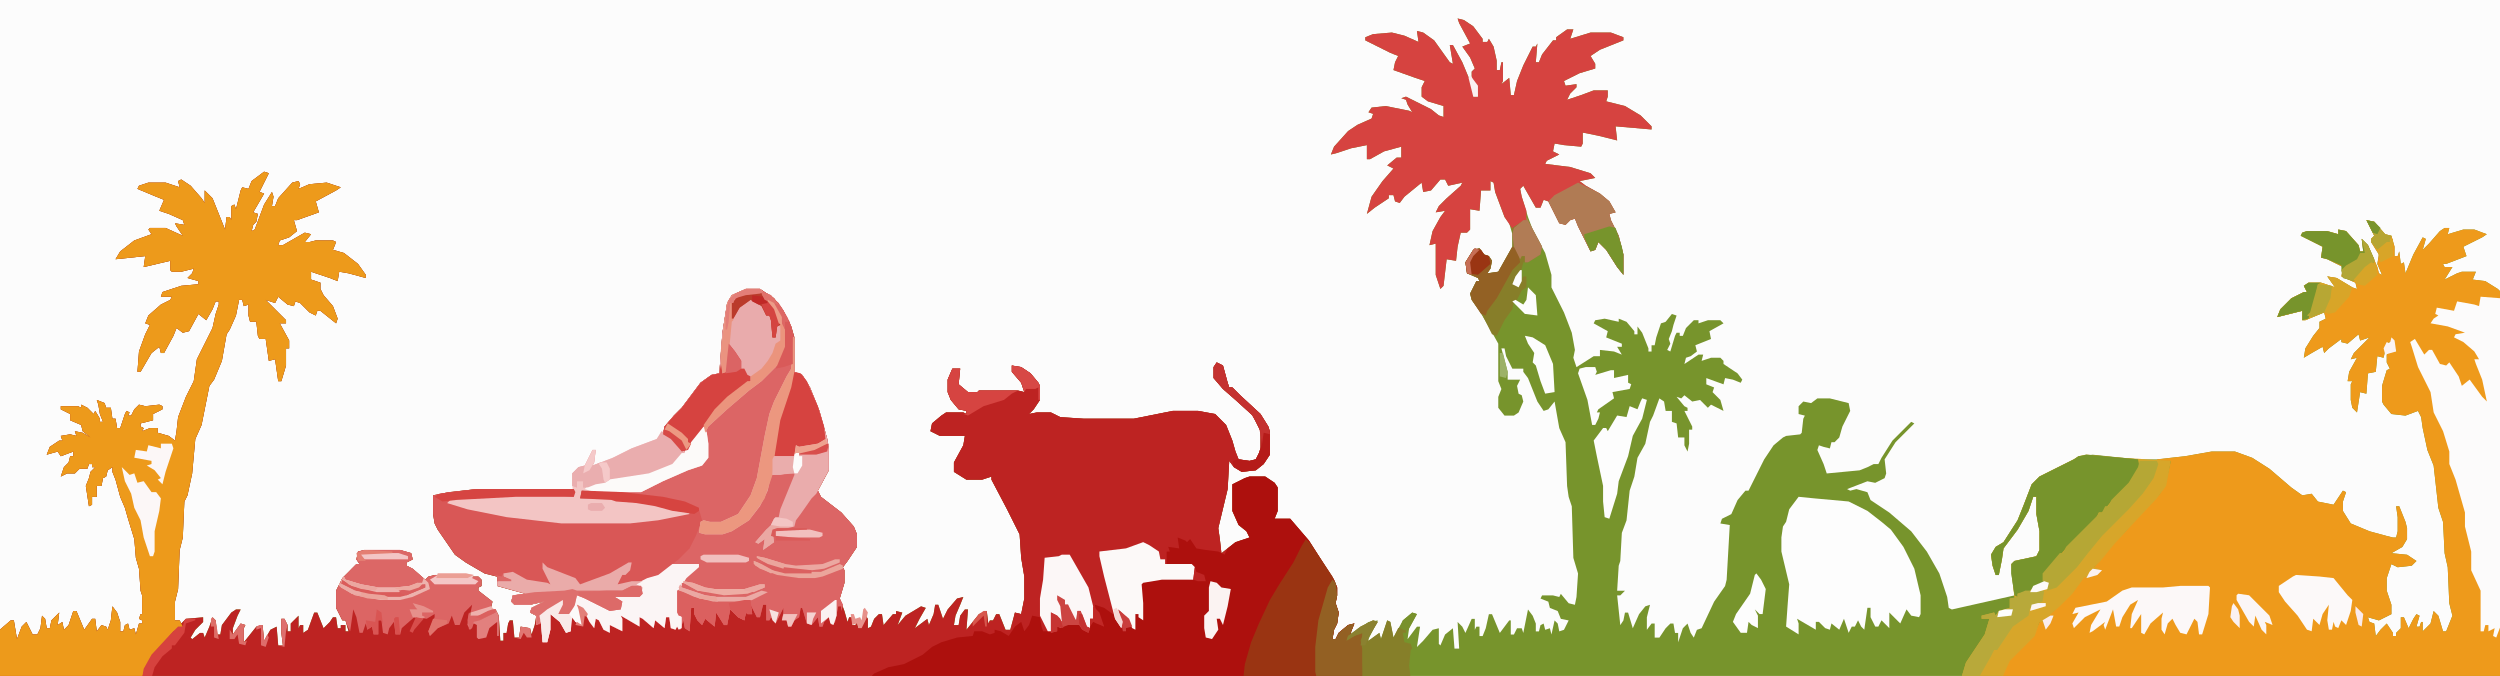 <?xml version="1.0" encoding="UTF-8" standalone="no"?>
<!DOCTYPE svg PUBLIC "-//W3C//DTD SVG 1.1//EN" "http://www.w3.org/Graphics/SVG/1.1/DTD/svg11.dtd">
<svg width="100%" height="100%" viewBox="0 0 1279 346" version="1.1"
  xmlns="http://www.w3.org/2000/svg" xmlns:xlink="http://www.w3.org/1999/xlink" xml:space="preserve"
  xmlns:serif="http://www.serif.com/"
  style="fill-rule:evenodd;clip-rule:evenodd;stroke-linejoin:round;stroke-miterlimit:2;">
  <rect x="0" y="0" width="1279" height="346" fill="#333333" stroke="none"/>
  <g id="Artboard1" transform="matrix(0.911,0,0,0.582,57.453,-212.389)">
    <rect x="-63.086" y="364.8" width="1404.34" height="594.286" style="fill:none;" />
    <clipPath id="_clip1">
      <rect x="-63.086" y="364.8" width="1404.34" height="594.286" />
    </clipPath>
    <g clip-path="url(#_clip1)">
      <g transform="matrix(1.098,0,0,1.718,-64.075,-437.286)">
        <rect x="0" y="466" width="1280" height="348"
          style="fill:rgb(252,252,252);fill-rule:nonzero;" />
      </g>
      <g transform="matrix(1.098,0,0,1.718,755.496,-419.423)">
        <path
          d="M0,466L3.2,466.8L8,470L12.8,476.4L12.8,478L15.2,478L16,476.4L18.4,480.4L20,487.6L20,492.4L21.6,492.4L22.4,488.4L23.2,488.4L23.2,498L22.4,499.6L26.4,496.4L27.2,505.2L28.8,505.2L30.4,498L33.6,490L38.4,480.4L40,480.4L40.8,478.8L40,488.4L41.6,488.4L43.2,484.4L48.8,477.2L50.4,477.2L50.4,475.6L56,471.6L59.2,471.6L57.6,476.4L68,473.2L78.4,473.2L84.8,475.6L84.8,477.2L72.8,482L68,485.2L70.4,489.2L70.4,491.6L62.4,494L54.4,498L55.2,500.4L60.8,499.6L60.8,501.2L57.6,504.4L56,507.6L63.2,505.2L69.6,502.8L76.8,502.8L76.8,506L76,508.4L85.6,510.8L93.6,515.6L99.2,521.2L99.2,522.8L80.8,521.2L81.6,528.4L72,526L64,524.4L64,530L63.2,531.6L54.4,530.8L49.6,530L48.8,534L52,535.6L45.6,538.8L44.8,540.4L57.6,542L68,545.2L70.4,547.6L62.4,549.2L65.6,551.6L72.8,555.6L77.6,559.6L80.8,565.2L77.6,566L78.4,569.2L82.4,577.2L84.8,586.8L84.8,597.2L81.6,593.2L76,584.4L72,580.4L70.4,584.4L68,585.2L61.6,572.4L60,568.4L57.6,569.2L55.2,571.6L52,570.8L46.4,559.6L44,558.8L42.4,562.8L40,562.8L33.6,551.6L32,553.2L32.8,557.2L36,567.6L38.4,574L44.8,586L48,597.2L48,603.6L54.4,616.4L58.4,626.8L60,635.6L59.2,639.6L60.8,644.4L69.6,638.8L72.8,638.8L72.8,635.6L80,636.4L84,638L81.6,634L84,634L84,632.4L76,629.2L76.8,626L69.6,622L70.4,620.4L75.2,619.6L82.4,621.2L82.4,619.6L86.4,621.2L90.4,626L90.4,627.6L92,627.6L92,623.6L94.4,626.8L97.6,634.8L97.6,636.4L99.2,636.4L99.2,633.2L100.8,633.2L101.6,629.2L104,622L106.4,621.2L109.6,617.2L112,618L110.4,622.8L109.6,626L108,630L108.8,632.4L107.2,635.6L108.8,636.4L111.2,628.4L112,626.8L113.6,626.8L113.6,628.4L115.2,628.4L116.8,624.4L120.8,620.4L123.2,620.4L123.2,622L128,620.4L134.4,620.4L136,622L128.8,626L129.6,630L121.6,633.2L122.4,636.4L119.2,638.8L116.8,639.6L116,642.8L123.2,638L125.6,638L124.8,641.2L129.6,639.6L134.4,639.6L136,641.2L136,642.8L143.2,647.6L145.6,650.8L144.8,652.4L140.8,650.8L136.8,650L136,653.2L127.2,650L127.2,653.2L131.2,654.8L130.4,657.2L134.4,661.2L136,666.8L129.6,663.6L128,665.2L124,661.2L120,662L116,658.8L114.4,660.4L112,659.6L116,664.4L117.6,665.2L117.6,666.8L116,666.8L120,674.8L120,676.4L118.4,676.4L118.4,683.6L117.6,687.6L116,684.4L116,680.4L112.8,680.4L112,673.2L109.6,672.4L109.6,666.8L106.4,666.8L105.6,662L103.2,660.4L100,669.2L98.4,672.4L96,683.6L92,690.8L90.4,700.4L88,707.6L86.4,722.8L84,729.2L83.2,743.6L82.4,746L81.6,758.8L85.6,758.8L83.2,761.2L81.6,761.2L83.2,776.4L84.8,774L85.6,770L87.2,770L89.6,778L92.8,770.8L96,766.8L98.4,766L96.8,772.4L96.8,778.8L99.2,775.6L100.8,775.6L100.8,782.8L103.2,782.8L106.4,778L108.8,775.6L110.4,775.6L111.2,780.4L112.8,780.4L112.8,785.2L115.2,778L117.6,775.6L119.2,780.4L120.8,782.8L122.4,778.8L124.8,778L131.2,764.4L136.8,756.4L137.6,753.2L139.2,725.2L134.4,724.4L135.2,722L140,719.6L143.2,712.4L147.2,707.6L148.8,707.6L156.8,691.6L161.6,684.4L166.4,680.4L168,679.6L175.2,678.8L176,678L176.8,670.8L177.6,669.2L174.4,668.4L174.4,664.4L176.8,662L180.8,662.8L184,660.4L190.4,660.4L200,662.8L200.8,666.8L196.8,674.8L195.2,680.4L192.8,682.8L191.2,682.8L190.4,686L187.2,685.2L184.8,684.4L184,686.8L187.2,694L188.8,698.8L205.6,697.2L209.6,695.6L212.8,694L215.2,694L216.8,690.8L222.4,682L232,672.4L233.6,673.2L224,682.8L218.4,691.6L219.2,698.8L218.4,701.2L213.6,703.6L209.6,702.8L199.2,706.8L200.8,707.6L204,706.8L209.6,708.4L211.2,712.4L220.8,718.8L232,728.4L240,738.8L246.4,750L250.4,762L251.2,767.6L252.8,768.4L284.8,761.2L283.2,750L283.2,745.2L284.8,743.6L296,741.2L297.6,738L297.6,728.4L296,719.6L296,710.8L294.4,710.8L292,718L286.4,727.6L279.2,737.2L278.4,742.8L276.8,750.8L275.2,750.8L273.6,746L272.8,740.4L275.2,736.4L279.2,734L286.4,722.8L289.6,714.8L293.6,704.4L297.6,700.4L315.2,691.6L317.6,690L324.8,689.2L348,691.6L357.6,691.6L372,690L385.6,687.6L397.6,687.6L406.4,690.8L415.2,696.4L426.4,706L432,710L436.8,709.2L440,713.2L448,714.8L452.8,707.6L454.4,708.4L452.8,713.2L452.8,718L456.8,724.4L466.4,728.4L475.2,730.8L478.4,731.6L480,731.6L480.8,728.4L480.8,721.2L480,715.6L481.6,715.6L484.8,723.6L485.6,726.8L485.6,732.4L483.2,736.4L477.6,739.6L485.6,740.4L490.4,743.6L488,746L480.8,746.8L477.6,745.2L475.2,752.4L475.2,758.8L477.6,766L477.6,770.8L471.2,774L465.6,772.4L466.4,774.8L468.8,775.6L469.6,782L472,778.8L475.2,775.6L478.4,780.4L478.4,782L480,782L480,780.4L482.4,778L482.4,772.4L484,772.4L486.4,778L488.8,773.2L490.4,770.8L492,771.6L490.4,777.2L492,777.2L492.8,774.8L493.6,774.8L493.6,779.6L497.6,775.6L499.2,769.2L501.6,771.6L504,779.6L505.6,779.6L508.8,771.6L507.2,765.2L506.4,746.8L504.8,739.6L504,723.6L501.6,716.4L499.2,694.8L496,686.8L493.6,675.6L492.8,670L491.2,666.8L484.8,669.2L477.6,668.4L473.6,663.6L472.8,662L472.8,654L475.2,646L476.8,645.2L475.2,642L475.2,638L476.8,636.4L480,636.4L478.4,630.8L475.2,632.4L473.6,639.6L470.4,638.8L469.6,646.8L465.6,647.6L464.8,658L461.6,657.2L460,667.6L457.6,665.2L456.8,661.2L456.8,653.2L457.6,651.6L455.2,651.6L456,646.8L460,639.6L456.8,640.4L458.4,637.2L466.4,629.2L461.6,630.8L460.8,627.6L455.2,632.4L452,631.6L452,630L445.6,634.8L443.2,637.2L442.4,634L436.8,637.2L432.8,639.6L433.6,634.8L437.6,628.4L440.8,624.4L440.8,621.2L444,619.6L443.2,616.4L433.6,620.4L432,620.4L432,615.6L419.2,618.8L420.8,614.8L426.4,609.2L432.8,606L434.4,606L432.8,602.8L435.2,601.2L441.6,601.2L448.8,603.6L444.8,598L449.6,598.8L457.6,603.6L460,604.4L459.2,601.2L452,598L452.8,593.2L444.8,589.2L441.6,588.4L442.4,582.8L431.2,577.2L432,575.6L434.4,574.8L444.8,574.8L450.4,576.4L450.4,574L454.4,574.8L460.8,582L461.6,585.2L463.2,585.2L462.4,578.8L465.6,582L470.4,593.2L471.2,596.4L472.8,597.2L470.4,591.6L471.2,586.8L467.2,580.4L467.2,578.8L468.8,577.2L464.8,569.2L468.8,570L474.4,576.4L477.6,577.2L479.2,582.8L479.2,587.6L480.8,587.6L481.6,585.2L482.4,591.6L484,590.8L484.8,596.4L488.8,586.8L493.6,578L495.2,578.8L493.6,584.4L496.8,581.2L502.4,574.8L504.8,573.2L507.2,573.2L506.4,576.4L514.4,574L520,574L526.4,576.4L524,578L514.4,582.8L516,587.6L505.6,591.6L504,591.6L504.8,593.2L508.8,593.2L504.8,599.6L511.2,596.4L513.6,595.6L520.8,595.6L519.2,599.6L525.6,600.4L532,604.4L533.6,606L533.6,803.6L-745.6,803.6L-745.6,778.8L-740,774L-738.4,774L-736.8,783.6L-734.4,777.2L-732,774.8L-728.8,781.2L-726.4,781.2L-724.8,778L-724,771.6L-722.4,773.2L-721.6,778L-720,778L-719.2,774L-715.2,770L-716,776.4L-713.6,774.8L-712.8,778.8L-710.4,776.4L-708,769.2L-706.4,769.2L-702.4,778.8L-698.4,773.2L-696.8,773.2L-696,779.6L-693.6,776.4L-691.2,777.2L-690.4,778.8L-688.8,774L-688,766.8L-685.6,770L-684,774.8L-684,779.6L-682.4,779.6L-681.6,776.4L-680,775.6L-679.2,778.8L-676.8,778L-676,781.2L-674.4,775.6L-672.8,775.6L-672.8,774L-674.4,773.2L-673.6,770.8L-672.8,770.8L-672.8,761.2L-673.6,758.8L-674.4,747.6L-676,742L-676.8,732.4L-680,722L-681.6,716.4L-684,710.8L-686.4,702L-688,698L-688,695.6L-690.4,697.2L-691.2,700.4L-692.8,701.2L-693.6,705.2L-696,705.2L-696,710.8L-698.4,710.8L-698.4,714.8L-700,715.6L-701.6,705.2L-700,701.2L-699.2,698L-696.8,695.6L-698.4,695.6L-698.4,694L-700,694L-700.8,696.4L-704.8,696.4L-707.2,698.8L-711.2,698.8L-714.4,700.4L-712.8,695.6L-710.4,693.2L-709.6,690L-708,690L-708,687.6L-714.4,690L-716,687.6L-721.6,689.2L-720,685.2L-715.2,682L-713.6,682L-714.4,679.6L-709.6,678.8L-706.4,679.6L-707.2,677.2L-703.2,678L-699.2,680.4L-703.2,677.2L-704,674L-709.6,671.6L-709.6,668.4L-714.4,666L-714.4,664.4L-705.6,664.4L-704,665.2L-704,663.6L-700.8,665.2L-697.6,668.4L-696.8,666.8L-694.4,670.8L-694.4,672.4L-692.8,672.4L-694.4,668.4L-695.2,663.6L-696,661.2L-692,662.8L-691.2,665.2L-688.8,665.2L-688,670.8L-686.4,670.8L-685.6,675.6L-684,675.6L-681.6,668.4L-680.8,666.8L-679.2,667.6L-680,669.2L-678.4,669.2L-676.8,666L-674.4,663.6L-671.2,664.4L-664,663.6L-662.4,664.4L-662.4,666L-667.2,668.4L-667.2,671.6L-673.6,673.2L-673.6,674.8L-672,675.6L-672.8,677.2L-668.8,675.6L-664.8,675.6L-664.8,678L-659.2,679.6L-656,682L-655.2,677.2L-654.4,670L-650.4,659.6L-646.4,651.6L-644.8,640.4L-636.8,624.4L-635.2,617.2L-633.6,612.4L-633.6,610.8L-635.2,610.8L-636.8,614.8L-640,620.4L-644,617.2L-648.8,626L-652,626.8L-655.2,624.4L-656.8,628.4L-661.6,637.2L-663.2,637.2L-664,634L-668,637.2L-673.6,646.8L-675.2,646.8L-674.4,636.4L-671.2,627.6L-668.8,622.8L-671.2,622L-669.6,618L-663.2,612.4L-658.4,610L-657.6,608.4L-663.2,608.4L-662.4,606L-652.8,602.8L-644,602L-644,600.4L-649.6,598.8L-647.2,596.4L-646.4,594L-652.8,595.6L-657.6,595.6L-658.4,594.8L-658.4,590L-672,593.2L-671.2,587.6L-686.4,589.2L-684,585.2L-676.8,579.6L-668,576.4L-669.6,574L-668.8,573.2L-660.8,573.2L-652,577.2L-655.2,572.4L-656,570.8L-651.2,571.6L-652,569.2L-659.2,566L-664,564.4L-661.6,558.8L-665.6,557.2L-675.2,553.2L-674.4,551.6L-669.6,550L-660.8,550L-653.6,552.4L-654.4,549.2L-652.8,548.4L-648,551.6L-642.4,558L-640.8,560.4L-640.8,554L-636.8,558L-630.4,574L-629.6,567.6L-628,567.6L-627.2,569.2L-627.2,562L-625.6,561.2L-624.8,563.6L-622.4,554L-621.6,552.4L-618.4,553.2L-616.8,549.2L-610.4,544.4L-608,545.2L-612.8,554.8L-610.4,555.6L-616,565.2L-613.6,566L-614.4,570L-616,571.6L-616.8,574.8L-615.2,574L-610.4,561.2L-606.4,554.8L-605.6,557.2L-606.4,562L-604.8,562L-603.2,558L-596,550L-592.8,549.2L-592,550.8L-592.8,553.2L-587.2,550.8L-578.4,550L-571.2,552.4L-573.6,554L-584,559.6L-582.4,565.2L-593.6,569.2L-595.2,569.2L-593.6,574.8L-597.6,578L-602.4,579.6L-603.2,582L-600.8,582L-589.6,575.6L-586.4,576.4L-589.6,580.4L-587.2,580.4L-584,579.6L-575.2,579.6L-573.6,580.4L-575.2,584.4L-569.6,586L-562.4,591.6L-558.4,597.2L-558.4,598.8L-567.2,596.4L-572,595.6L-572.8,600.4L-576.8,598.8L-586.4,595.6L-586.4,599.6L-581.6,601.2L-581.6,604.4L-580,607.6L-575.2,613.2L-572.8,619.6L-573.6,622L-581.6,615.6L-583.2,615.6L-584,618L-587.2,616.4L-592,611.6L-594.4,610.8L-595.2,613.2L-598.4,612.4L-603.2,608.4L-604.8,611.6L-609.6,610L-599.2,620.4L-599.2,622L-602.4,622L-597.6,630.8L-597.6,634.8L-599.2,634.8L-599.2,643.6L-601.6,651.6L-603.2,651.6L-604.8,640.4L-608,641.2L-609.6,630L-612.8,630L-613.6,628.4L-614.4,621.2L-617.6,621.2L-618.4,618L-618.4,612.4L-620.8,613.2L-621.6,610L-623.2,610L-624.8,618L-628,625.2L-629.6,627.6L-632,641.2L-636,650.8L-638.4,654L-642.4,674L-645.6,681.2L-647.2,698.8L-649.6,710L-651.2,713.2L-652,731.6L-653.6,738L-654.4,758L-656,764.4L-656,774L-653.6,774L-652.8,775.6L-650.4,773.2L-641.6,772.4L-641.6,774.8L-645.6,778.8L-648,782.8L-647.2,783.6L-643.2,780.4L-641.6,780.4L-640.8,782.8L-638.4,777.2L-636.8,772.4L-635.2,774L-634.4,781.2L-632.8,781.2L-632,776.4L-627.2,770L-624.8,768.4L-622.4,768.4L-624,771.6L-626.4,778L-626.4,781.2L-622.4,775.6L-620,776.4L-620.8,778L-620.8,785.2L-614.4,777.2L-611.2,776.4L-610.4,784.4L-607.2,778.8L-604,777.2L-603.2,786.8L-600.8,786.8L-601.6,780.4L-601.6,773.2L-600,773.2L-598.4,776.4L-598.4,779.6L-596.8,779.6L-596.8,775.6L-592.8,771.6L-592.8,778L-592,776.4L-590.4,776.4L-590.4,780.4L-588,778.8L-584.8,770L-583.2,770L-580,778L-576.8,774.8L-575.2,772.4L-573.6,772.4L-572.8,778L-571.2,778L-571.2,776.4L-568.8,776.4L-568.8,779.6L-567.2,779.6L-568.8,774L-570.4,774L-573.6,767.6L-573.6,758.8L-570.4,752.4L-563.2,745.2L-561.6,745.2L-563.2,742.8L-562.4,738.8L-559.2,738L-540.8,738L-535.2,739.6L-534.4,742.8L-537.6,744.4L-537.6,746L-534.4,747.6L-528,753.2L-526.4,751.6L-523.2,750.8L-508.8,750.8L-508.8,751.6L-522.4,752.4L-524.8,754L-523.2,754.8L-502.4,754.8L-501.6,754L-506.4,752.4L-506.4,751.6L-500.8,751.6L-499.2,753.2L-499.2,756.4L-500.8,757.2L-500.8,758.8L-493.6,764.4L-494.4,767.6L-500.8,770L-504.8,770L-504.8,771.6L-492,768.4L-490.4,771.6L-489.6,784.4L-488,784.4L-488,780.4L-486.4,780.4L-485.6,775.6L-484.8,774L-483.2,774L-482.4,782.8L-480,782.8L-479.2,777.2L-474.4,778L-473.6,781.2L-472,776.4L-471.2,771.6L-474.4,770L-473.6,767.6L-467.2,764.4L-474.4,766L-482.4,766L-484,764.4L-483.2,761.2L-476.8,760.4L-491.2,756.4L-491.2,751.6L-497.6,750L-507.2,744.4L-512.8,740.4L-521.6,727.6L-523.2,724.4L-524,719.6L-524,710L-516,708.4L-501.6,706.8L-452,706.8L-451.2,708.4L-452,710.8L-481.6,710.8L-512,712.4L-515.2,714L-496,718.8L-473.6,722L-458.4,723.6L-423.2,723.6L-408.8,722L-395.2,719.6L-393.6,718.8L-401.6,718L-410.4,715.6L-420,714L-430.4,713.2L-432.8,712.4L-448.8,711.6L-448,707.6L-417.6,707.6L-406.4,702L-393.6,696.4L-386.4,694L-384,690.8L-384,683.6L-385.6,675.6L-392.8,685.2L-395.2,687.6L-397.6,686.8L-402.4,681.2L-406.4,678.8L-405.6,674.8L-400.8,669.2L-396.8,665.2L-387.2,652.4L-381.6,648.4L-377.6,647.6L-376,626.8L-373.6,611.6L-371.2,607.6L-364,604.4L-356.8,604.4L-349.6,609.2L-344.8,615.6L-340.8,623.6L-339.2,629.2L-339.2,646.8L-335.2,648.4L-331.2,654.8L-326.4,666.8L-322.4,681.2L-321.6,686.8L-321.6,697.2L-327.2,707.6L-325.6,710.8L-315.2,718.8L-308.8,726L-307.2,730L-307.2,736.4L-312,743.6L-314.4,746.8L-313.6,748.4L-313.6,754.8L-316,762.8L-313.6,769.2L-312,774.8L-311.2,772.4L-309.6,772.4L-309.6,776.4L-308,776.4L-307.2,774.8L-306.4,778L-304.8,777.2L-303.2,770.8L-301.6,773.2L-301.6,778L-300,777.2L-298.4,773.2L-296,770.8L-294.4,770.8L-293.6,776.4L-288.8,770.8L-287.2,770.8L-287.2,769.2L-284,770L-286.4,776.4L-282.4,771.6L-274.4,766.8L-272,767.6L-275.2,773.2L-277.6,778L-271.2,773.2L-270.4,776.4L-268,770.8L-267.2,766L-265.6,766L-263.2,773.2L-260.8,768.4L-256,762.8L-252.8,762L-254.4,766L-256.8,771.6L-257.6,776.4L-255.2,776.4L-254.4,771.6L-252,768.4L-250.4,768.4L-251.2,778.8L-244.8,770.8L-240.8,769.2L-240,775.6L-239.2,774L-237.6,774L-236,770.8L-234.4,770.8L-231.2,778.8L-228.8,778.8L-226.4,770L-223.2,770.8L-221.6,762.8L-221.6,751.6L-223.2,742L-224,730L-230.4,717.2L-238.4,702L-238.4,700.4L-243.2,702L-251.2,702L-257.6,698L-257.6,693.2L-252.8,684.4L-252,679.6L-264.8,679.6L-269.6,677.2L-268.8,673.2L-264,669.2L-261.6,667.6L-252.8,667.6L-251.2,668.4L-251.2,666.8L-255.2,666L-259.2,661.2L-260.8,657.2L-260.8,650.8L-258.4,645.2L-254.4,645.2L-255.2,653.2L-250.4,657.2L-245.6,657.2L-244.8,656.4L-224.8,656.4L-221.6,657.2L-223.2,652.4L-228,646.8L-228,643.6L-223.2,644.4L-218.4,647.6L-214.4,652.4L-213.6,654L-213.6,661.2L-216.8,666L-219.2,668.4L-215.2,667.6L-208,667.6L-203.2,670L-191.2,670.8L-165.6,670.8L-145.6,666.8L-132.8,666.8L-124,668.4L-118.4,674L-115.2,682L-113.6,687.6L-112,691.6L-106.4,692.4L-103.2,691.6L-101.6,688.4L-100.8,686L-100.8,677.2L-104.8,669.2L-113.6,661.2L-120,655.6L-124.8,650L-124.8,644.4L-123.2,642L-120,643.6L-117.6,652.4L-116.8,654.8L-115.2,654.8L-111.2,658.8L-100.8,668.4L-96.8,674.8L-96,677.2L-96,689.2L-99.2,694L-103.2,697.2L-110.4,698L-114.4,695.6L-116.8,692.4L-117.6,706.8L-122.4,726.8L-121.6,732.4L-120.8,739.6L-113.6,734L-106.4,731.6L-108,728.4L-112,725.2L-115.2,718L-115.2,704.4L-108.8,701.2L-106.4,700.4L-98.4,700.4L-93.6,703.6L-92,706L-92,718L-93.6,722L-85.6,722L-76,733.2L-70.4,742L-63.2,753.2L-61.6,757.2L-61.6,761.2L-62.4,765.2L-60.8,770L-61.6,775.6L-63.2,778.8L-64,783.6L-62.4,783.6L-60.8,780.4L-56,776.4L-52.8,775.6L-54.4,779.6L-54.4,781.2L-45.6,774.8L-40.8,774L-46.4,785.2L-40,780.4L-39.2,783.6L-36,774L-34.4,774.8L-32.8,782.8L-28,774L-23.2,770L-20.8,770.8L-24.8,778L-25.6,783.6L-20.8,777.2L-19.2,777.2L-20.8,787.6L-17.6,784.4L-12.8,778.8L-9.6,778L-9.6,786L-8.8,786.8L-6.4,781.2L-2.4,778L-1.6,788.4L0.8,788.4L0,774.8L2.4,777.2L4,780.4L7.2,773.2L8.8,773.2L8.8,778.8L9.6,777.2L11.2,777.2L11.2,782L12.8,782L14.4,778L16,770.8L17.6,770.8L21.6,780.4L26.4,774L27.2,774L27.2,781.2L28.8,781.2L30.4,778L32.8,778L33.6,780.4L36,768.4L38.4,771.6L40,775.6L40,779.6L41.6,779.6L42.4,776.4L44,775.6L44.8,778.8L47.2,778L48,781.2L49.6,774L51.2,775.6L52,779.6L54.4,778.8L56.8,774L52.8,773.2L51.2,769.2L47.2,767.6L46.4,764.4L42.4,762.8L43.2,761.2L48.8,761.2L52,762L52.8,760.4L56.8,765.2L60,766L60.8,762L61.6,750L59.2,742L58.4,715.6L56.8,710.8L56,705.2L55.2,682.8L52,675.6L49.6,662L46.4,666L44,666.8L40.8,662L36,650L33.6,646.8L33.6,645.2L28,645.2L24.8,638.8L24,634.8L22.4,634.8L25.6,646.8L25.6,650.8L32,650.8L30.4,654L31.2,658L32.8,658.8L33.6,662L31.2,667.6L28.8,669.2L24,669.2L20.8,665.2L20.8,659.6L22.4,655.6L20.8,651.6L20.8,632.4L16.8,625.2L11.2,615.6L7.2,610L6.4,606.8L9.6,600.4L11.2,600.4L10.4,598.8L4.8,596.4L4,590.8L8,584.4L11.2,583.6L13.6,586.8L16,587.6L17.6,590L16.8,594L15.2,596.4L20.8,595.6L28,582.8L28,576.4L26.4,570.8L24,567.6L19.2,554.8L18.4,550L16.8,549.2L16.8,554L12,554L11.2,564.4L6.4,563.6L6.4,574L4.8,575.6L1.6,575.6L0,582.8L-0.8,590L-5.6,589.2L-7.2,602.8L-8.8,604.4L-11.2,597.2L-11.2,581.2L-14.4,582L-12.8,574.8L-8.8,567.6L-6.4,564.4L-11.2,565.2L-9.6,562L-5.6,558L1.6,551.6L2.4,550L-4.8,551.6L-6.4,548.4L-8.8,548.4L-13.6,554L-17.6,554.8L-18.4,550L-27.2,557.2L-29.6,560.4L-32,559.6L-32.8,556.4L-35.2,556.4L-35.2,558L-42.4,562.8L-46.4,566L-44,557.2L-38.4,549.2L-32.8,542.8L-36,541.2L-31.2,537.2L-28.8,537.2L-28.8,531.6L-37.6,534L-44.8,538L-46.4,538L-46.4,530.8L-54.4,532.4L-61.6,534.8L-64.8,535.6L-63.2,531.6L-56,523.6L-51.2,520.4L-44,517.2L-43.2,514.8L-45.6,514L-44,511.6L-36.8,510.8L-24.8,513.2L-23.2,514L-25.6,510L-26.4,507.6L-28.8,506.8L-26.4,506L-13.6,512.4L-9.6,515.6L-7.2,516.4L-7.2,510.8L-15.2,508.4L-18.4,506L-18.4,501.2L-16.8,498L-21.6,496.4L-32.8,492.4L-32,488.4L-30.4,485.2L-34.4,483.6L-47.2,477.2L-47.2,475.6L-43.2,474L-33.6,473.2L-27.2,474.8L-20,478L-20.8,472.4L-17.6,473.2L-12,477.2L-4,488.4L-2.4,489.2L-4,479.6L-2.4,479.6L2.4,488.4L6.4,498L8,502.8L8,506L10.4,506L9.6,500.4L7.2,497.2L7.2,493.2L8.8,491.6L6.4,486L2.4,480.4L6.4,478.8L0.8,468.4L0,466Z"
          style="fill:rgb(119,148,44);fill-rule:nonzero;" />
      </g>
      <g transform="matrix(1.098,0,0,1.718,85.257,-284.763)">
        <path
          d="M0,466L2.4,466.8L-2.4,476.4L0,477.2L-5.6,486.8L-3.2,487.6L-4,491.6L-5.6,493.2L-6.4,496.4L-4.8,495.6L0,482.8L4,476.4L4.8,478.8L4,483.6L5.6,483.6L7.2,479.6L14.4,471.6L17.6,470.8L18.4,472.4L17.6,474.8L23.2,472.4L32,471.6L39.2,474L36.8,475.6L26.4,481.2L28,486.8L16.8,490.8L15.2,490.8L16.8,496.4L12.8,499.6L8,501.2L7.2,503.6L9.6,503.6L20.8,497.2L24,498L20.8,502L23.2,502L26.4,501.2L35.2,501.2L36.8,502L35.2,506L40.8,507.6L48,513.2L52,518.8L52,520.4L43.2,518L38.4,517.2L37.6,522L33.6,520.4L24,517.2L24,521.2L28.8,522.8L28.8,526L30.4,529.2L35.2,534.8L37.6,541.2L36.8,543.6L28.8,537.2L27.2,537.2L26.4,539.6L23.2,538L18.4,533.2L16,532.4L15.2,534.8L12,534L7.2,530L5.6,533.2L0.8,531.6L11.2,542L11.2,543.6L8,543.6L12.8,552.4L12.8,556.4L11.2,556.4L11.2,565.2L8.8,573.2L7.2,573.2L5.6,562L2.4,562.8L0.8,551.6L-2.4,551.6L-3.2,550L-4,542.8L-7.2,542.8L-8,539.6L-8,534L-10.4,534.8L-11.2,531.6L-12.8,531.6L-14.4,539.6L-17.6,546.8L-19.2,549.2L-21.6,562.8L-25.6,572.4L-28,575.6L-32,595.6L-35.2,602.8L-36.8,620.4L-39.2,631.6L-40.8,634.8L-41.6,653.2L-43.2,659.6L-44,679.6L-45.6,686L-45.6,695.6L-43.2,695.6L-42.4,697.2L-40,694.8L-31.2,694L-31.2,696.4L-35.2,700.4L-37.6,704.4L-36.8,705.2L-32.8,702L-31.2,702L-30.4,704.4L-28,698.8L-26.4,694L-24.8,695.6L-24,702.8L-22.4,702.8L-21.6,698L-16.8,691.6L-14.4,690L-12,690L-13.6,693.2L-16,699.6L-16,702.8L-12,697.2L-9.6,698L-10.4,699.6L-10.4,706.8L-4,698.8L-0.8,698L0,706L3.2,700.4L6.4,698.8L7.2,708.4L9.6,708.4L8.8,702L8.8,694.8L10.4,694.8L12,698L12,701.2L13.6,701.2L13.6,697.2L17.6,693.2L17.6,699.6L18.4,698L20,698L20,702L22.4,700.4L25.6,691.6L27.2,691.6L30.4,699.6L33.6,696.4L35.2,694L36.8,694L37.6,699.6L39.2,699.6L39.2,698L41.6,698L41.6,701.2L43.2,701.2L41.6,695.6L40,695.6L36.8,689.2L36.8,680.4L40,674L47.2,666.8L48.8,666.8L47.2,664.4L48,660.4L51.2,659.6L69.6,659.6L75.2,661.2L76,664.4L72.8,666L72.8,667.6L76,669.2L82.4,674.8L84,673.2L87.2,672.4L101.6,672.4L101.6,673.2L88,674L85.6,675.6L87.2,676.4L108,676.4L108.8,675.6L104,674L104,673.2L109.6,673.2L111.2,674.8L111.2,678L109.6,678.8L109.6,680.4L116.8,686L116,689.2L109.6,691.6L105.6,691.6L105.6,693.2L118.4,690L120,693.2L120.8,706L122.4,706L122.4,702L124,702L124.8,697.2L125.6,695.6L127.2,695.6L128,704.4L130.4,704.4L131.2,698.8L136,699.6L136.8,702.8L138.4,698L139.2,693.2L136,691.6L136.8,689.2L143.2,686L136,687.6L128,687.6L126.4,686L127.2,682.8L133.6,682L119.2,678L119.2,673.2L112.8,671.6L103.2,666L97.6,662L88.8,649.2L87.2,646L86.4,641.2L86.4,631.6L94.4,630L108.8,628.4L158.4,628.4L159.2,630L158.4,632.4L128.8,632.4L98.4,634L95.2,635.6L114.4,640.4L136.8,643.6L152,645.2L187.2,645.2L201.6,643.6L215.2,641.2L216.8,640.4L208.8,639.6L200,637.2L190.4,635.6L180,634.8L177.6,634L161.6,633.2L162.4,629.2L192.8,629.2L204,623.6L216.8,618L224,615.6L226.4,612.4L226.4,605.2L224.8,597.2L217.6,606.8L215.2,609.2L212.8,608.4L208,602.8L204,600.4L204.8,596.4L209.6,590.8L213.6,586.8L223.2,574L228.8,570L232.8,569.2L234.4,548.4L236.8,533.2L239.2,529.2L246.4,526L253.6,526L260.8,530.8L265.6,537.2L269.6,545.2L271.2,550.8L271.2,568.4L275.2,570L279.2,576.4L284,588.4L288,602.8L288.8,608.4L288.8,618.8L283.2,629.2L284.8,632.4L295.2,640.4L301.6,647.6L303.2,651.6L303.2,658L298.4,665.2L296,668.4L296.8,670L296.8,676.4L294.4,684.4L296.8,690.8L298.4,696.4L299.2,694L300.8,694L300.8,698L302.4,698L303.2,696.4L304,699.6L305.6,698.8L307.2,692.4L308.8,694.8L308.8,699.6L310.4,698.8L312,694.8L314.4,692.4L316,692.4L316.8,698L321.6,692.4L323.2,692.4L323.2,690.8L326.4,691.6L324,698L328,693.2L336,688.4L338.4,689.2L335.2,694.8L332.8,699.6L339.2,694.8L340,698L342.4,692.4L343.2,687.6L344.8,687.6L347.2,694.8L349.6,690L354.4,684.4L357.6,683.6L356,687.6L353.6,693.2L352.8,698L355.2,698L356,693.2L358.4,690L360,690L359.2,700.4L365.6,692.4L369.6,690.8L370.4,697.2L371.2,695.6L372.8,695.6L374.4,692.4L376,692.4L379.2,700.4L381.6,700.4L384,691.6L387.2,692.4L388.8,684.4L388.8,673.2L387.2,663.6L386.4,651.6L380,638.8L372,623.6L372,622L367.2,623.6L359.2,623.6L352.8,619.6L352.8,614.8L357.6,606L358.4,601.2L345.6,601.2L340.8,598.8L341.6,594.8L346.4,590.8L348.8,589.2L357.6,589.2L359.2,590L359.2,588.4L355.2,587.6L351.2,582.8L349.6,578.8L349.6,572.4L352,566.8L356,566.8L355.2,574.8L360,578.8L364.8,578.8L365.6,578L385.6,578L388.8,578.8L387.2,574L382.4,568.4L382.4,565.2L387.2,566L392,569.2L396,574L396.8,575.6L396.8,582.8L393.6,587.6L391.2,590L395.2,589.2L402.4,589.2L407.2,591.6L419.2,592.4L444.8,592.4L464.8,588.4L477.6,588.4L486.4,590L492,595.6L495.2,603.6L496.8,609.2L498.4,613.2L504,614L507.2,613.2L508.8,610L509.6,607.6L509.6,598.8L505.6,590.8L496.8,582.8L490.4,577.2L485.6,571.6L485.6,566L487.2,563.6L490.4,565.2L492.8,574L493.6,576.4L495.2,576.4L499.2,580.4L509.6,590L513.6,596.4L514.4,598.8L514.4,610.8L511.2,615.6L507.2,618.8L500,619.6L496,617.2L493.6,614L492.8,628.4L488,648.4L488.8,654L489.6,661.2L496.8,655.6L504,653.2L502.4,650L498.4,646.8L495.2,639.6L495.2,626L501.6,622.8L504,622L512,622L516.8,625.2L518.4,627.6L518.4,639.6L516.8,643.6L524.8,643.6L534.4,654.8L540,663.6L547.2,674.8L548.8,678.8L548.8,682.8L548,686.8L549.6,691.6L548.8,697.2L547.2,700.4L546.4,705.2L548,705.2L549.6,702L554.4,698L557.6,697.2L554.4,705.2L559.2,702L563.2,701.2L561.6,708.4L562.4,710L561.6,725.2L-135.2,725.2L-135.2,700.4L-129.6,695.6L-128,695.6L-126.4,705.2L-124,698.8L-121.6,696.4L-118.4,702.8L-116,702.8L-114.4,699.6L-113.6,693.2L-112,694.8L-111.2,699.6L-109.6,699.6L-108.8,695.6L-104.8,691.6L-105.6,698L-103.2,696.4L-102.4,700.4L-100,698L-97.6,690.8L-96,690.8L-92,700.4L-88,694.8L-86.4,694.8L-85.6,701.2L-83.2,698L-80.8,698.8L-80,700.4L-78.4,695.6L-77.6,688.4L-75.2,691.6L-73.6,696.4L-73.6,701.2L-72,701.2L-71.2,698L-69.6,697.2L-68.8,700.4L-66.4,699.6L-65.6,702.8L-64,697.2L-62.4,697.2L-62.4,695.6L-64,694.8L-63.2,692.4L-62.4,692.4L-62.4,682.8L-63.2,680.4L-64,669.2L-65.6,663.6L-66.4,654L-69.6,643.6L-71.2,638L-73.6,632.4L-76,623.6L-77.6,619.6L-77.6,617.2L-80,618.8L-80.8,622L-82.4,622.8L-83.2,626.8L-85.6,626.8L-85.6,632.4L-88,632.4L-88,636.4L-89.6,637.2L-91.2,626.8L-89.6,622.8L-88.8,619.6L-86.4,617.2L-88,617.2L-88,615.6L-89.6,615.6L-90.4,618L-94.4,618L-96.8,620.4L-100.8,620.4L-104,622L-102.4,617.2L-100,614.8L-99.2,611.6L-97.6,611.6L-97.6,609.2L-104,611.6L-105.6,609.2L-111.2,610.8L-109.6,606.8L-104.8,603.6L-103.2,603.6L-104,601.2L-99.2,600.4L-96,601.2L-96.8,598.8L-92.8,599.6L-88.8,602L-92.8,598.8L-93.6,595.6L-99.2,593.2L-99.2,590L-104,587.6L-104,586L-95.2,586L-93.6,586.8L-93.6,585.2L-90.4,586.8L-87.2,590L-86.4,588.4L-84,592.4L-84,594L-82.4,594L-84,590L-84.8,585.2L-85.6,582.8L-81.6,584.4L-80.8,586.8L-78.4,586.8L-77.6,592.4L-76,592.4L-75.2,597.2L-73.6,597.2L-71.2,590L-70.4,588.4L-68.8,589.2L-69.6,590.8L-68,590.8L-66.4,587.6L-64,585.2L-60.8,586L-53.6,585.2L-52,586L-52,587.6L-56.8,590L-56.8,593.2L-63.2,594.8L-63.2,596.4L-61.6,597.2L-62.4,598.8L-58.4,597.2L-54.4,597.2L-54.4,599.6L-48.8,601.2L-45.6,603.6L-44.8,598.8L-44,591.6L-40,581.2L-36,573.2L-34.4,562L-26.4,546L-24.8,538.8L-23.2,534L-23.2,532.4L-24.8,532.4L-26.4,536.4L-29.6,542L-33.6,538.8L-38.4,547.6L-41.6,548.4L-44.8,546L-46.4,550L-51.2,558.8L-52.8,558.8L-53.6,555.6L-57.6,558.8L-63.2,568.4L-64.8,568.4L-64,558L-60.8,549.2L-58.4,544.4L-60.8,543.6L-59.2,539.6L-52.8,534L-48,531.6L-47.2,530L-52.8,530L-52,527.6L-42.4,524.4L-33.6,523.6L-33.6,522L-39.2,520.4L-36.8,518L-36,515.6L-42.4,517.2L-47.2,517.2L-48,516.4L-48,511.6L-61.6,514.8L-60.8,509.2L-76,510.8L-73.6,506.8L-66.4,501.2L-57.6,498L-59.2,495.6L-58.4,494.8L-50.4,494.8L-41.6,498.8L-44.8,494L-45.6,492.4L-40.8,493.2L-41.6,490.8L-48.8,487.6L-53.6,486L-51.2,480.4L-55.2,478.8L-64.8,474.8L-64,473.2L-59.2,471.6L-50.4,471.6L-43.2,474L-44,470.8L-42.4,470L-37.6,473.2L-32,479.6L-30.4,482L-30.4,475.6L-26.4,479.6L-20,495.6L-19.2,489.2L-17.6,489.2L-16.8,490.8L-16.8,483.6L-15.2,482.8L-14.4,485.2L-12,475.6L-11.2,474L-8,474.8L-6.4,470.8L0,466Z"
          style="fill:rgb(189,35,34);fill-rule:nonzero;" />
      </g>
      <g transform="matrix(1.098,0,0,1.718,1265.86,-242.166)">
        <path
          d="M0,466L4,466.8L9.6,473.2L12.8,474L14.4,479.6L14.4,484.4L16,484.4L16.8,482L17.6,488.4L19.2,487.6L20,493.2L24,483.6L28.8,474.8L30.4,475.6L28.8,481.2L32,478L37.6,471.6L40,470L42.4,470L41.6,473.2L49.6,470.8L55.2,470.8L61.6,473.2L59.2,474.8L49.6,479.6L51.2,484.4L40.8,488.4L39.2,488.4L40,490L44,490L40,496.4L46.4,493.2L48.8,492.4L56,492.4L54.4,496.4L60.8,497.2L67.2,501.2L68.8,502.8L68.8,700.4L-186.4,700.4L-185.6,696.4L-183.2,691.6L-180,687.6L-173.6,682L-170.4,678.8L-167.2,671.6L-168.8,670.8L-167.2,670L-164.8,671.6L-164,674.8L-160,668.4L-164,669.2L-160,666L-149.6,655.6L-144,647.6L-143.2,649.2L-136,646L-140,644.4L-136.8,640.4L-129.6,631.6L-123.2,625.2L-117.6,618.8L-105.6,606L-102.4,599.6L-100,589.2L-107.2,589.2L-107.2,588.4L-92.8,586.8L-79.2,584.4L-67.2,584.4L-58.4,587.6L-49.6,593.2L-38.4,602.8L-32.8,606.8L-28,606L-24.8,610L-16.8,611.6L-12,604.4L-10.4,605.2L-12,610L-12,614.8L-8,621.2L1.6,625.2L10.4,627.6L13.6,628.4L15.2,628.4L16,625.2L16,618L15.2,612.4L16.8,612.4L20,620.4L20.8,623.6L20.8,629.2L18.4,633.2L12.8,636.4L20.8,637.2L25.6,640.4L23.2,642.8L16,643.6L12.8,642L10.4,649.2L10.4,655.6L12.8,662.8L12.8,667.6L6.4,670.8L0.8,669.2L1.6,671.6L4,672.4L4.8,678.8L7.2,675.6L10.4,672.4L13.6,677.2L13.6,678.8L15.2,678.8L15.2,677.2L17.6,674.8L17.6,669.2L19.2,669.2L21.6,674.8L24,670L25.6,667.6L27.2,668.4L25.6,674L27.2,674L28,671.6L28.8,671.6L28.8,676.4L32.8,672.4L34.4,666L36.8,668.4L39.2,676.4L40.8,676.4L44,668.4L42.4,662L41.6,643.6L40,636.4L39.2,620.4L36.8,613.2L34.4,591.6L31.2,583.6L28.8,572.4L28,566.8L26.4,563.6L20,566L12.8,565.2L8.8,560.4L8,558.8L8,550.8L10.4,542.8L12,542L10.4,538.8L10.4,534.8L12,533.2L15.2,533.2L13.6,527.6L10.4,529.2L8.8,536.4L5.6,535.6L4.8,543.6L0.8,544.4L0,554.8L-3.2,554L-4.8,564.4L-7.2,562L-8,558L-8,550L-7.2,548.4L-9.6,548.4L-8.8,543.6L-4.8,536.4L-8,537.2L-6.4,534L1.6,526L-3.2,527.6L-4,524.4L-9.6,529.2L-12.8,528.4L-12.8,526.8L-19.2,531.6L-21.6,534L-22.4,530.8L-28,534L-32,536.4L-31.2,531.6L-27.2,525.2L-24,521.2L-24,518L-20.8,516.4L-21.6,513.2L-31.2,517.2L-32.8,517.2L-32.8,512.4L-45.6,515.6L-44,511.6L-38.4,506L-32,502.8L-30.4,502.8L-32,499.6L-29.6,498L-23.2,498L-16,500.4L-20,494.8L-15.2,495.6L-7.2,500.4L-4.8,501.2L-5.6,498L-12.8,494.8L-12,490L-20,486L-23.2,485.2L-22.4,479.6L-33.6,474L-32.8,472.4L-30.4,471.6L-20,471.6L-14.4,473.2L-14.4,470.8L-10.4,471.6L-4,478.8L-3.2,482L-1.6,482L-2.4,475.6L0.8,478.8L5.6,490L6.4,493.2L8,494L5.6,488.4L6.4,483.6L2.4,477.2L2.4,475.6L4,474L0,466Z"
          style="fill:rgb(238,154,27);fill-rule:nonzero;" />
      </g>
      <g transform="matrix(1.098,0,0,1.718,355.812,-181.706)">
        <path
          d="M0,466L7.2,466L14.4,470.8L19.2,477.2L23.2,485.2L24.8,490.8L24.8,508.4L28.8,510L32.8,516.4L37.6,528.4L41.6,542.8L42.4,548.4L42.4,558.8L36.8,569.2L38.4,572.4L48.8,580.4L55.2,587.6L56.8,591.6L56.8,598L52,605.2L49.6,608.4L50.4,610L50.4,616.4L48,624.4L49.6,627.6L48.8,630.8L48.8,628.4L47.2,628.4L45.6,636.4L44,638L42.4,634L40,636.4L39.2,638.8L37.6,638.8L36.8,634L33.6,638L31.2,637.2L28.8,629.2L28,629.2L27.2,634L24.8,635.6L23.2,638.8L21.6,638.8L20.8,635.6L18.4,635.6L19.2,631.6L19.2,629.2L15.2,637.2L12.8,634L12,635.6L10.4,635.6L10.4,627.6L8.8,627.6L7.2,634L5.6,634L2.4,627.6L3.2,632.4L0.8,632.4L0,631.6L-0.8,635.6L-4,634L-8,630L-9.6,638L-11.2,638L-15.2,631.6L-16,638.8L-20.8,634.8L-22.4,638L-24.8,635.6L-26.4,632.4L-26.4,629.2L-28,629.2L-28.8,641.2L-31.2,639.6L-32,635.6L-33.6,640.4L-35.2,638.8L-36,640.4L-38.4,639.6L-39.2,634L-40.8,634L-41.6,639.6L-46.4,635.6L-47.2,639.6L-52.8,634.8L-54.4,634L-54.4,638.8L-64,633.2L-63.2,634.8L-63.2,641.2L-69.6,638L-69.6,642L-72.8,640.4L-75.2,635.6L-76.8,634.8L-77.6,639.6L-80,636.4L-83.2,630L-86.4,627.6L-84,631.6L-84,638L-87.2,636.4L-88,634L-89.6,634L-89.6,641.2L-92,642L-95.2,636.4L-100,632.4L-100,640.4L-101.6,646.8L-104,646.8L-104,637.2L-107.2,638L-107.2,633.2L-110.4,631.6L-109.6,629.2L-103.2,626L-110.4,627.6L-118.4,627.6L-120,626L-119.2,622.8L-112.8,622L-127.2,618L-127.2,613.2L-133.6,611.6L-143.2,606L-148.8,602L-157.6,589.2L-159.2,586L-160,581.2L-160,571.6L-152,570L-137.6,568.4L-88,568.4L-87.2,570L-88,572.4L-117.6,572.4L-148,574L-151.2,575.6L-132,580.4L-109.6,583.6L-94.4,585.2L-59.2,585.2L-44.8,583.6L-31.2,581.2L-29.6,580.4L-37.6,579.6L-46.4,577.2L-56,575.6L-66.4,574.8L-68.8,574L-84.8,573.2L-84,569.2L-53.6,569.2L-42.4,563.6L-29.6,558L-22.4,555.6L-20,552.4L-20,545.2L-21.6,537.2L-28.8,546.8L-31.2,549.2L-33.6,548.4L-38.4,542.8L-42.4,540.4L-41.6,536.4L-36.8,530.8L-32.8,526.8L-23.2,514L-17.6,510L-13.6,509.2L-12,488.4L-9.6,473.2L-7.2,469.2L0,466Z"
          style="fill:rgb(217,87,86);fill-rule:nonzero;" />
      </g>
      <g transform="matrix(1.098,0,0,1.718,85.257,-284.763)">
        <path
          d="M0,466L2.4,466.8L-2.4,476.4L0,477.2L-5.6,486.8L-3.2,487.6L-4,491.6L-5.6,493.2L-6.4,496.4L-4.8,495.6L0,482.8L4,476.4L4.8,478.8L4,483.6L5.6,483.6L7.2,479.6L14.4,471.6L17.6,470.8L18.4,472.4L17.6,474.8L23.2,472.4L32,471.6L39.2,474L36.8,475.6L26.4,481.2L28,486.8L16.8,490.8L15.2,490.8L16.8,496.4L12.8,499.6L8,501.2L7.2,503.6L9.6,503.6L20.8,497.2L24,498L20.8,502L23.2,502L26.4,501.2L35.2,501.2L36.8,502L35.2,506L40.8,507.6L48,513.2L52,518.8L52,520.4L43.2,518L38.4,517.2L37.6,522L33.6,520.4L24,517.2L24,521.2L28.8,522.8L28.8,526L30.4,529.2L35.2,534.8L37.6,541.2L36.8,543.6L28.8,537.2L27.2,537.2L26.4,539.6L23.2,538L18.4,533.2L16,532.4L15.2,534.8L12,534L7.2,530L5.6,533.2L0.8,531.6L11.2,542L11.2,543.6L8,543.6L12.8,552.4L12.8,556.4L11.2,556.4L11.2,565.2L8.8,573.2L7.2,573.2L5.6,562L2.4,562.8L0.8,551.6L-2.4,551.6L-3.2,550L-4,542.8L-7.2,542.8L-8,539.6L-8,534L-10.4,534.8L-11.2,531.6L-12.8,531.6L-14.4,539.6L-17.6,546.8L-19.2,549.2L-21.6,562.8L-25.6,572.4L-28,575.6L-32,595.6L-35.2,602.8L-36.8,620.4L-39.2,631.6L-40.8,634.8L-41.6,653.2L-43.2,659.6L-44,679.6L-45.6,686L-45.6,695.6L-43.2,695.6L-41.6,698.8L-46.4,701.2L-53.6,710L-58.4,715.6L-61.6,722L-62.4,725.2L-135.2,725.2L-135.2,700.4L-129.6,695.6L-128,695.6L-126.4,705.2L-124,698.8L-121.6,696.4L-118.4,702.8L-116,702.8L-114.4,699.6L-113.6,693.2L-112,694.8L-111.2,699.6L-109.6,699.6L-108.8,695.6L-104.8,691.6L-105.6,698L-103.2,696.4L-102.4,700.4L-100,698L-97.6,690.8L-96,690.8L-92,700.4L-88,694.8L-86.4,694.8L-85.6,701.2L-83.2,698L-80.8,698.8L-80,700.4L-78.4,695.6L-77.6,688.4L-75.2,691.6L-73.6,696.4L-73.6,701.2L-72,701.2L-71.2,698L-69.6,697.2L-68.8,700.4L-66.4,699.6L-65.6,702.8L-64,697.2L-62.4,697.2L-62.4,695.6L-64,694.8L-63.2,692.4L-62.4,692.4L-62.4,682.8L-63.2,680.4L-64,669.2L-65.6,663.6L-66.4,654L-69.6,643.6L-71.2,638L-73.6,632.4L-76,623.6L-77.6,619.6L-77.6,617.2L-80,618.8L-80.8,622L-82.4,622.8L-83.2,626.8L-85.6,626.8L-85.6,632.4L-88,632.4L-88,636.4L-89.6,637.2L-91.2,626.8L-89.6,622.8L-88.8,619.6L-86.4,617.2L-88,617.2L-88,615.6L-89.6,615.6L-90.4,618L-94.4,618L-96.8,620.4L-100.8,620.4L-104,622L-102.4,617.2L-100,614.8L-99.2,611.6L-97.6,611.6L-97.6,609.2L-104,611.6L-105.6,609.2L-111.2,610.8L-109.6,606.8L-104.8,603.6L-103.2,603.6L-104,601.2L-99.2,600.4L-96,601.2L-96.8,598.8L-92.8,599.6L-88.8,602L-92.8,598.8L-93.6,595.6L-99.2,593.2L-99.2,590L-104,587.6L-104,586L-95.2,586L-93.6,586.8L-93.6,585.2L-90.4,586.8L-87.2,590L-86.4,588.4L-84,592.4L-84,594L-82.4,594L-84,590L-84.8,585.2L-85.6,582.8L-81.6,584.4L-80.8,586.8L-78.4,586.8L-77.6,592.4L-76,592.4L-75.2,597.2L-73.6,597.2L-71.2,590L-70.4,588.4L-68.8,589.2L-69.6,590.8L-68,590.8L-66.4,587.6L-64,585.2L-60.8,586L-53.6,585.2L-52,586L-52,587.6L-56.8,590L-56.8,593.2L-63.2,594.8L-63.2,596.4L-61.6,597.2L-62.4,598.8L-58.4,597.2L-54.4,597.2L-54.4,599.6L-48.8,601.2L-45.6,603.6L-44.8,598.8L-44,591.6L-40,581.2L-36,573.2L-34.4,562L-26.4,546L-24.8,538.8L-23.2,534L-23.2,532.4L-24.8,532.4L-26.4,536.4L-29.6,542L-33.6,538.8L-38.4,547.6L-41.6,548.4L-44.8,546L-46.4,550L-51.2,558.8L-52.8,558.8L-53.6,555.6L-57.6,558.8L-63.2,568.4L-64.8,568.4L-64,558L-60.8,549.2L-58.4,544.4L-60.8,543.6L-59.2,539.6L-52.8,534L-48,531.6L-47.2,530L-52.8,530L-52,527.6L-42.4,524.4L-33.6,523.6L-33.6,522L-39.2,520.4L-36.8,518L-36,515.6L-42.4,517.2L-47.2,517.2L-48,516.4L-48,511.6L-61.6,514.8L-60.8,509.2L-76,510.8L-73.6,506.8L-66.4,501.2L-57.6,498L-59.2,495.6L-58.4,494.8L-50.4,494.8L-41.6,498.8L-44.8,494L-45.6,492.4L-40.8,493.2L-41.6,490.8L-48.8,487.6L-53.6,486L-51.2,480.4L-55.2,478.8L-64.8,474.8L-64,473.2L-59.2,471.6L-50.4,471.6L-43.2,474L-44,470.8L-42.4,470L-37.6,473.2L-32,479.6L-30.4,482L-30.4,475.6L-26.4,479.6L-20,495.6L-19.2,489.2L-17.6,489.2L-16.8,490.8L-16.8,483.6L-15.2,482.8L-14.4,485.2L-12,475.6L-11.2,474L-8,474.8L-6.4,470.8L0,466Z"
          style="fill:rgb(237,154,27);fill-rule:nonzero;" />
      </g>
      <g transform="matrix(1.098,0,0,1.718,620.219,-117.124)">
        <path
          d="M0,466L3.2,467.6L5.6,476.4L6.4,478.8L8,478.8L12,482.8L22.4,492.4L26.4,498.8L27.2,501.2L27.2,513.2L24,518L20,521.2L12.8,522L8.8,519.6L6.4,516.4L5.6,530.8L0.8,550.8L1.6,556.4L2.4,563.6L4,564.4L-8.8,562.8L-12.8,558.8L-13.6,557.2L-15.2,558.8L-20,555.6L-19.2,561.2L-24,561.2L-24,562.8L-25.6,562.8L-25.6,569.2L-12.8,569.2L-11.2,570.8L-12,577.2L-28,577.2L-37.6,578.8L-38.4,579.6L-37.6,589.2L-37.6,598L-40,596.4L-40,594.8L-41.6,594.8L-41.6,602.8L-43.2,602L-46.4,596.4L-49.6,593.2L-48,598.8L-48.8,602L-52.8,595.6L-62.4,590L-57.6,599.6L-57.6,601.2L-61.6,599.6L-63.2,598.8L-64.8,602L-67.2,601.2L-69.6,593.2L-71.2,593.2L-71.2,598.8L-73.6,596.4L-76,591.6L-76,590L-77.6,590L-78.4,587.6L-80.8,586L-78.4,595.6L-78.4,599.6L-82.4,595.6L-84.8,594L-84,596.4L-84,603.6L-87.2,604.4L-90.4,601.2L-91.2,598.8L-90.4,596.4L-94.4,595.6L-96,602L-98.4,604.4L-100.8,599.6L-104.8,602.8L-104,598L-103.2,594L-100,594.8L-98.4,586.8L-98.4,575.6L-100,566L-100.8,554L-107.2,541.2L-115.2,526L-115.2,524.4L-120,526L-128,526L-134.4,522L-134.4,517.2L-129.6,508.4L-128.8,503.6L-141.6,503.6L-146.4,501.2L-145.6,497.2L-140.8,493.2L-138.4,491.6L-129.6,491.6L-128,492.4L-128,490.8L-132,490L-136,485.2L-137.6,481.2L-137.6,474.8L-135.2,469.2L-131.2,469.2L-132,477.2L-127.2,481.2L-122.4,481.2L-121.6,480.4L-101.6,480.4L-98.4,481.2L-100,476.4L-104.8,470.8L-104.8,467.6L-100,468.4L-95.2,471.6L-91.2,476.4L-90.4,478L-90.4,485.2L-93.6,490L-96,492.4L-92,491.6L-84.8,491.6L-80,494L-68,494.8L-42.4,494.8L-22.4,490.8L-9.6,490.8L-0.8,492.4L4.8,498L8,506L9.6,511.6L11.2,515.6L16.8,516.4L20,515.6L21.6,512.4L22.4,510L22.4,501.2L18.4,493.2L9.6,485.2L3.2,479.6L-1.6,474L-1.6,468.4L0,466Z"
          style="fill:rgb(189,35,34);fill-rule:nonzero;" />
      </g>
      <g transform="matrix(1.098,0,0,1.718,638.665,-16.816)">
        <path
          d="M0,466L8,466L12.8,469.2L14.4,471.6L14.4,483.6L12.8,487.6L20.8,487.6L30.4,498.8L36,507.6L43.2,518.8L44.8,522.8L44.8,526.8L44,530.8L45.6,535.6L44.8,541.2L43.2,544.4L42.4,549.2L44,549.2L45.6,546L50.4,542L53.6,541.2L50.4,549.2L55.2,546L59.2,545.2L57.6,552.4L58.4,554L57.6,569.2L-194.4,569.2L-192,566.8L-184.8,563.6L-176.8,562L-167.2,557.2L-162.4,553.2L-157.6,550.8L-149.6,548.4L-141.6,547.6L-140.8,545.2L-136.8,545.2L-132.8,546.8L-130.4,546L-130.4,544.4L-127.2,545.2L-123.2,547.6L-120,542.8L-116.8,540.4L-115.2,545.2L-112.8,542L-111.2,537.2L-107.2,538L-106.4,542.8L-105.6,545.2L-101.6,545.2L-101.6,535.6L-98.4,537.2L-96,540.4L-96.8,532.4L-98.4,529.2L-97.6,526.8L-94.4,529.2L-94.4,531.6L-92.8,531.6L-88.8,539.6L-88,534.8L-86.4,534.8L-83.2,542.8L-81.6,542.8L-80,539.6L-74.4,542.8L-78.4,534.8L-79.2,531.6L-74.4,533.2L-68.8,537.2L-65.6,542.8L-66.4,537.2L-67.2,534L-61.6,538.8L-59.2,543.6L-58.4,536.4L-56.8,536.4L-55.2,538.8L-55.2,530.8L-56,521.2L-54.4,519.6L-44.8,518L-35.2,518L-28.8,518.8L-28.8,512.4L-32.8,511.6L-40.8,511.6L-42.4,510.8L-42.4,504.4L-40.8,504.4L-41.6,502L-36,502.8L-36.8,497.2L-32.8,498.8L-32,499.6L-30.4,498L-27.2,502.8L-22.4,503.6L-16,504.4L-12.8,506L-11.2,502.8L-7.2,499.6L0,497.2L-1.6,494L-5.6,490.8L-8.8,483.6L-8.8,470L-2.4,466.8L0,466Z"
          style="fill:rgb(173,16,13);fill-rule:nonzero;" />
      </g>
      <g transform="matrix(1.098,0,0,1.718,755.496,-419.423)">
        <path
          d="M0,466L3.2,466.8L8,470L12.8,476.4L12.8,478L15.2,478L16,476.4L18.4,480.4L20,487.6L20,492.4L21.6,492.4L22.4,488.4L23.2,488.4L23.2,498L22.4,499.6L26.4,496.4L27.2,505.2L28.8,505.2L30.4,498L33.6,490L38.4,480.4L40,480.4L40.8,478.8L40,488.4L41.6,488.4L43.2,484.4L48.8,477.2L50.4,477.2L50.4,475.6L56,471.6L59.2,471.6L57.6,476.4L68,473.2L78.4,473.2L84.8,475.6L84.8,477.2L72.8,482L68,485.2L70.4,489.2L70.4,491.6L62.4,494L54.4,498L55.2,500.4L60.8,499.6L60.8,501.2L57.6,504.4L56,507.6L63.2,505.2L69.6,502.8L76.8,502.8L76.8,506L76,508.4L85.6,510.8L93.6,515.6L99.2,521.2L99.2,522.8L80.8,521.2L81.6,528.4L72,526L64,524.4L64,530L63.2,531.6L54.4,530.8L49.6,530L48.8,534L52,535.6L45.6,538.8L44.8,540.4L57.6,542L68,545.2L70.4,547.6L62.4,549.2L65.6,551.6L72.8,555.6L77.6,559.6L80.8,565.2L77.6,566L78.4,569.2L82.4,577.2L84.8,586.8L84.8,597.2L81.6,593.2L76,584.4L72,580.4L70.4,584.4L68,585.2L61.6,572.4L60,568.4L57.6,569.2L55.2,571.6L52,570.8L46.4,559.6L44,558.8L42.4,562.8L40,562.8L33.6,551.6L32,553.2L32.8,557.2L35.2,564.4L35.2,569.2L31.2,572.4L29.6,572.4L28.8,574.8L24,567.6L19.2,554.8L18.4,550L16.8,549.2L16.8,554L12,554L11.2,564.4L6.4,563.6L6.4,574L4.8,575.6L1.6,575.6L0,582.8L-0.8,590L-5.6,589.2L-7.2,602.8L-8.8,604.4L-11.2,597.2L-11.2,581.2L-14.4,582L-12.8,574.8L-8.8,567.6L-6.4,564.4L-11.2,565.2L-9.6,562L-5.6,558L1.6,551.6L2.4,550L-4.8,551.6L-6.4,548.4L-8.8,548.4L-13.6,554L-17.6,554.8L-18.4,550L-27.2,557.2L-29.6,560.4L-32,559.6L-32.8,556.4L-35.2,556.4L-35.2,558L-42.4,562.8L-46.4,566L-44,557.2L-38.4,549.2L-32.8,542.8L-36,541.2L-31.2,537.2L-28.8,537.2L-28.8,531.6L-37.6,534L-44.8,538L-46.4,538L-46.4,530.8L-54.4,532.4L-61.6,534.8L-64.8,535.6L-63.2,531.6L-56,523.6L-51.2,520.4L-44,517.2L-43.2,514.8L-45.6,514L-44,511.6L-36.8,510.8L-24.8,513.2L-23.2,514L-25.6,510L-26.4,507.6L-28.8,506.8L-26.4,506L-13.6,512.4L-9.6,515.6L-7.2,516.4L-7.2,510.8L-15.2,508.4L-18.4,506L-18.4,501.2L-16.8,498L-21.6,496.4L-32.8,492.4L-32,488.4L-30.4,485.2L-34.4,483.6L-47.2,477.2L-47.2,475.6L-43.2,474L-33.6,473.2L-27.2,474.8L-20,478L-20.8,472.4L-17.6,473.2L-12,477.2L-4,488.4L-2.4,489.2L-4,479.6L-2.4,479.6L2.4,488.4L6.4,498L8,502.8L8,506L10.4,506L9.6,500.4L7.2,497.2L7.2,493.2L8.8,491.6L6.4,486L2.4,480.4L6.4,478.8L0.8,468.4L0,466Z"
          style="fill:rgb(214,67,64);fill-rule:nonzero;" />
      </g>
      <g transform="matrix(1.098,0,0,1.718,382.165,-139.11)">
        <path
          d="M0,466L0.8,466L0.8,483.6L4.8,485.2L8.8,491.6L13.6,503.6L17.6,518L18.4,523.6L18.4,534L12.8,544.4L14.4,547.6L24.8,555.6L31.2,562.8L32.8,566.8L32.8,573.2L28,580.4L25.6,583.6L26.4,585.2L26.4,591.6L24,599.6L25.6,602.8L24.8,606L24.8,603.6L23.2,603.6L21.6,611.6L20,613.2L18.4,609.2L16,611.6L15.2,614L13.6,614L12.8,609.2L9.6,613.2L7.2,612.4L4.8,604.4L4,604.4L3.2,609.2L0.8,610.8L-0.8,614L-2.4,614L-3.2,610.8L-5.6,610.8L-4.8,606.8L-4.8,604.4L-8.8,612.4L-11.2,609.2L-12,610.8L-13.6,610.8L-13.6,602.8L-15.2,602.8L-16.8,609.2L-18.4,609.2L-21.6,602.8L-20.8,607.6L-23.2,607.6L-24,606.8L-24.8,610.8L-28,609.2L-32,605.2L-33.6,613.2L-35.2,613.2L-39.2,606.8L-40,614L-44.8,610L-46.4,613.2L-48.8,610.8L-50.4,607.6L-50.4,604.4L-52,604.4L-52.8,616.4L-55.2,614.8L-56,610.8L-57.6,615.6L-59.2,614L-60,615.6L-62.4,614.8L-63.2,609.2L-64.8,609.2L-65.6,614.8L-70.4,610.8L-71.2,614.8L-76.8,610L-78.4,609.2L-78.4,614L-88,608.4L-87.2,610L-87.2,616.4L-93.6,613.2L-93.6,617.2L-96.8,615.6L-99.2,610.8L-100.8,610L-101.6,614.8L-104,611.6L-107.2,605.2L-110.4,602.8L-108,606.8L-108,613.2L-111.2,611.6L-112,609.2L-113.6,609.2L-113.6,616.4L-116,617.2L-119.2,611.6L-124,607.6L-124,615.6L-125.6,622L-128,622L-128.8,612.4L-129.6,608.4L-125.6,605.2L-117.6,600.4L-117.6,602.8L-120,607.6L-113.6,606.8L-110.4,598L-103.2,600.4L-93.6,605.2L-88,604.4L-88,601.2L-92,598.8L-92,598L-78.4,598L-77.6,594L-80.8,592.4L-74.4,589.2L-68.8,587.6L-58.4,579.6L-52.8,574L-49.6,567.6L-46.4,559.6L-42.4,560.4L-36.8,560.4L-28,556.4L-21.6,546.8L-18.4,538L-14.4,516.4L-12,505.2L-9.6,498.8L-3.2,486L-0.8,482L0,466Z"
          style="fill:rgb(220,101,101);fill-rule:nonzero;" />
      </g>
      <g transform="matrix(1.098,0,0,1.718,1108.62,-36.053)">
        <path
          d="M0,466L17.6,467.6L43.2,469.2L40.8,482L36,488.4L24,501.2L14.4,511.6L7.2,520.4L4,523.6L8,525.2L5.6,527.6L0,529.2L-0.8,528.4L-7.2,537.2L-13.6,543.6L-19.2,548.4L-16.8,548.4L-18.4,552.4L-20.8,555.6L-22.4,551.6L-24,551.6L-26.4,558.8L-39.2,571.6L-43.2,580.4L-64,580.4L-61.6,572.4L-52,558L-49.6,550L-53.6,550L-53.6,548.4L-47.2,546.8L-46.4,548.4L-44.8,546L-39.2,544.4L-39.2,539.6L-36.8,539.6L-37.6,531.6L-38.4,522L-36.8,520.4L-25.6,518L-24,514.8L-24,505.2L-25.6,496.4L-25.6,487.6L-27.2,487.6L-29.6,494.8L-35.2,504.4L-42.4,514L-43.2,519.6L-44.8,527.6L-46.4,527.6L-48,522.8L-48.8,517.2L-46.4,513.2L-42.4,510.8L-35.2,499.6L-32,491.6L-28,481.2L-24,477.2L-6.4,468.4L-4,466.8L0,466Z"
          style="fill:rgb(215,166,42);fill-rule:nonzero;" />
      </g>
      <g transform="matrix(1.098,0,0,1.718,355.812,-181.706)">
        <path
          d="M0,466L7.2,466L14.4,470.8L19.2,477.2L23.2,485.2L24,489.2L24,506.8L17.6,518L13.6,526.8L11.2,535.6L8.8,550.8L5.6,565.2L2.4,572.4L-3.2,581.2L-7.2,583.6L-12.8,586L-18.4,586L-22.4,584.4L-24,578.8L-26.4,577.2L-31.2,575.6L-47.2,572.4L-63.2,570.8L-63.2,570L-53.6,569.2L-42.4,563.6L-29.6,558L-22.4,555.6L-20,552.4L-20,545.2L-21.6,537.2L-28.8,546.8L-31.2,549.2L-33.6,548.4L-38.4,542.8L-42.4,540.4L-41.6,536.4L-36.8,530.8L-32.8,526.8L-23.2,514L-17.6,510L-13.6,509.2L-12,488.4L-9.6,473.2L-7.2,469.2L0,466Z"
          style="fill:rgb(220,101,101);fill-rule:nonzero;" />
      </g>
      <g transform="matrix(1.098,0,0,1.718,946.993,1.047)">
        <path
          d="M0,466L8,466.8L25.6,468.4L35.2,473.2L42.4,478.8L47.2,482.8L53.6,491.6L59.2,502.8L62.4,516.4L62.4,526L61.6,527.6L57.6,526.8L55.2,523.6L52,530.8L46.4,525.2L46.4,533.2L42.4,529.2L40.8,532.4L39.2,532.4L36.8,527.6L36.8,522.8L35.2,522.8L33.6,534L32,532.4L30.4,529.2L28.8,532.4L27.2,532.4L25.6,535.6L23.2,528.4L20.8,534L16.8,530.8L16,534L13.6,533.2L10.4,530L8.8,530L8.8,534L-0.8,528.4L0,530.8L0,536.4L-6.4,532.4L-5.6,521.2L-4.8,510.8L-8.8,494L-8.8,486.8L-8,481.2L-6.4,478.8L-4.8,472.4L0,466Z"
          style="fill:rgb(253,253,253);fill-rule:nonzero;" />
      </g>
      <g transform="matrix(1.098,0,0,1.718,1329.99,-174.836)">
        <path
          d="M0,466L10.4,466.8L10.4,634L8,640.4L6.4,639.6L7.2,635.6L4,637.2L4,634L2.4,634L1.6,637.2L0,637.2L0,616.4L-4.8,606L-4.8,596.4L-8,583.6L-8,576.4L-12.8,559.6L-16,551.6L-16,545.2L-19.2,534.8L-24,525.2L-25.6,514.8L-32,502L-35.2,491.6L-36,489.2L-33.6,487.6L-28.8,495.6L-26.4,493.2L-24.8,493.2L-20.8,500.4L-17.6,501.2L-16,499.6L-11.2,506.8L-9.6,511.6L-5.6,508.4L0.8,517.2L3.2,519.6L0.8,508.4L-2.4,500.4L-3.2,498L-0.8,498L-3.2,494L-8.8,489.2L-13.6,486.8L-12.8,485.2L-8,484.4L-16.8,481.2L-25.6,479.6L-24,477.2L-21.6,475.6L-23.2,474.8L-22.4,471.6L-13.6,473.2L-12,468.4L-3.2,470L-0.8,470.8L0,466Z"
          style="fill:rgb(252,251,251);fill-rule:nonzero;" />
      </g>
      <g transform="matrix(1.098,0,0,1.718,670.289,38.147)">
        <path
          d="M0,466L2.4,468.4L13.6,485.2L16,490.8L16,494.8L15.2,498.8L16.8,503.6L16,509.2L14.4,512.4L13.6,517.2L15.2,517.2L16.8,514L21.6,510L24.8,509.2L21.6,517.2L26.4,514L30.4,513.2L28.8,520.4L29.6,522L28.8,537.2L-32,537.2L-31.2,530L-28,518.8L-24,509.2L-18.4,497.2L-13.6,489.2L-6.4,478L-2.4,470L0,466Z"
          style="fill:rgb(154,52,18);fill-rule:nonzero;" />
      </g>
      <g transform="matrix(1.098,0,0,1.718,332.095,-60.787)">
        <path
          d="M0,466L1.6,469.2L2.4,474.8L2.4,482L-0.8,486L-8,488.4L-20.8,494L-32,499.6L-56,499.6L-62.4,498.8L-63.2,502.8L-47.2,502.8L-44.8,503.6L-30.4,505.2L-17.6,507.6L-16,508.4L-8,509.2L-7.2,510.8L-23.2,514L-37.6,515.6L-72.8,515.6L-100.8,512.4L-120.8,508.4L-131.2,505.2L-129.6,503.6L-126.4,502.8L-96,501.2L-76,501.2L-66.4,502L-67.2,496.4L-67.2,490L-64,486.8L-60.8,486L-56.8,478L-55.2,478L-56,484.4L-56.8,486L-46.4,482L-36.8,477.2L-24,472.4L-20.8,468.4L-18.4,470.8L-12,476.4L-11.2,478L-8,478L-6.4,474L0,466Z"
          style="fill:rgb(243,197,196);fill-rule:nonzero;" />
      </g>
      <g transform="matrix(1.098,0,0,1.718,382.165,-139.11)">
        <path
          d="M0,466L0.8,466L0.8,483.6L4.8,485.2L8.8,491.6L13.6,503.6L17.6,518L18.4,523.6L18.4,534L12,546L9.6,548.4L4,556.4L1.6,559.6L0.8,562.8L-10.4,565.2L-9.6,570.8L-15.2,574.8L-14.4,569.2L-17.6,571.6L-19.2,570.8L-13.6,564.4L-11.2,562L-9.6,558.8L-7.2,558L-6.4,554L0.8,536.4L0.8,534.8L-6.4,536.4L-11.2,536.4L-12.8,544.4L-16.8,552.4L-22.4,559.6L-31.2,565.2L-36,566.8L-44.8,566.8L-48,566L-47.2,560.4L-45.6,559.6L-42.4,560.4L-36.8,560.4L-28,556.4L-21.6,546.8L-18.4,538L-14.4,516.4L-12,505.2L-9.6,498.8L-3.2,486L-0.8,482L0,466Z"
          style="fill:rgb(234,172,172);fill-rule:nonzero;" />
      </g>
      <g transform="matrix(1.098,0,0,1.718,141.476,47.766)">
        <path
          d="M0,466L18.4,466L24,467.6L24.8,470.8L21.6,472.4L21.6,474L24.8,475.6L31.2,481.2L32.8,479.6L36,478.8L50.4,478.8L50.4,479.6L36.8,480.4L34.4,482L36,482.8L56.8,482.8L57.6,482L52.8,480.4L52.8,479.6L58.4,479.6L60,481.2L60,484.4L58.4,485.2L58.4,486.8L65.6,492.4L64.8,495.6L58.4,498L54.4,498L55.2,494L51.2,498L48.8,504.4L46.4,504.4L44.8,499.6L43.2,503.6L37.6,506L33.6,510L32.8,507.6L36,500.4L36,498.8L32,501.2L25.6,500.4L19.2,506L18.4,509.2L16,509.2L15.2,502.8L12.8,506L12,509.2L9.6,508.4L8.8,502L7.2,502L7.2,509.2L4.8,509.2L4,505.2L1.6,506.8L0.8,503.6L-0.8,508.4L-2.4,508.4L-4,500.4L-5.6,496.4L-7.2,507.6L-8.8,504.4L-9.6,502L-11.2,502L-14.4,495.6L-14.4,486.8L-11.2,480.4L-4,473.2L-2.4,473.2L-4,470.8L-3.2,466.8L0,466Z"
          style="fill:rgb(220,101,100);fill-rule:nonzero;" />
      </g>
      <g transform="matrix(1.098,0,0,1.718,1108.62,-36.053)">
        <path
          d="M0,466L26.4,468.4L27.2,472.4L22.4,480.4L12,490.8L8,495.6L6.4,495.6L4.8,498.8L-11.2,514.8L-16.8,521.2L-21.6,526.8L-21.6,531.6L-28,534.8L-29.6,536.4L-35.2,537.2L-35.2,538.8L-36.8,538L-38.4,526.8L-38.4,522L-36.8,520.4L-25.6,518L-24,514.8L-24,505.2L-25.6,496.4L-25.6,487.6L-27.2,487.6L-29.6,494.8L-35.2,504.4L-42.4,514L-43.2,519.6L-44.8,527.6L-46.4,527.6L-48,522.8L-48.8,517.2L-46.4,513.2L-42.4,510.8L-35.2,499.6L-32,491.6L-28,481.2L-24,477.2L-6.4,468.4L-4,466.8L0,466Z"
          style="fill:rgb(119,148,44);fill-rule:nonzero;" />
      </g>
      <g transform="matrix(1.098,0,0,1.718,355.812,-181.706)">
        <path
          d="M0,466L7.2,466L8.8,467.6L7.2,468.4L0,469.2L-5.6,470.8L-6.4,473.2L-6.4,479.6L-2.4,474L0.8,472.4L2.4,470L3.2,471.6L8.8,474.8L10.4,477.2L10.4,479.6L12,479.6L13.6,482L13.6,490.8L15.2,490.8L15.2,485.2L16.8,483.6L14.4,476.4L11.2,472.4L13.6,472.4L18.4,480.4L20,486.8L20,495.6L16,505.2L8,513.2L1.6,518L-9.6,527.6L-19.2,536.4L-20.8,539.6L-21.6,537.2L-28.8,546.8L-31.2,549.2L-33.6,548.4L-38.4,542.8L-42.4,540.4L-41.6,536.4L-36.8,530.8L-32.8,526.8L-23.2,514L-17.6,510L-13.6,509.2L-12,488.4L-9.6,473.2L-7.2,469.2L0,466Z"
          style="fill:rgb(233,171,172);fill-rule:nonzero;" />
      </g>
      <g transform="matrix(1.098,0,0,1.718,314.526,60.133)">
        <path
          d="M0,466L13.6,466L13.6,467.6L7.2,473.2L3.2,479.6L3.2,490.8L4.8,493.2L4.8,498.8L3.2,499.6L2.4,498L1.6,499.6L-0.8,498.8L-1.6,493.2L-3.2,493.2L-4,498.8L-8.8,494.8L-9.6,498.8L-15.2,494L-16.8,493.2L-16.8,498L-26.4,492.4L-25.6,494L-25.6,500.4L-32,497.2L-32,501.2L-35.2,499.6L-37.6,494.8L-39.2,494L-40,498.8L-42.4,495.6L-45.6,489.2L-48.8,486.8L-46.4,490.8L-46.4,497.2L-49.6,495.6L-50.4,493.2L-52,493.2L-52,500.4L-54.4,501.2L-57.6,495.6L-62.4,491.6L-62.4,499.6L-64,506L-66.4,506L-67.2,496.4L-68,492.4L-64,489.2L-56,484.4L-56,486.8L-58.4,491.6L-52,490.8L-48.8,482L-41.6,484.4L-32,489.2L-26.4,488.4L-26.4,485.2L-30.4,482.8L-30.4,482L-16.8,482L-16,478L-19.2,476.4L-12.8,473.2L-7.2,471.6L0,466Z"
          style="fill:rgb(251,245,245);fill-rule:nonzero;" />
      </g>
      <g transform="matrix(1.098,0,0,1.718,1161.33,79.37)">
        <path
          d="M0,466L14.4,466L15.2,466.8L14.4,480.4L11.2,490.8L9.6,490.8L8.8,484.4L7.2,482.8L3.2,490.8L0,490L-2.4,486L-4,482.8L-6.4,485.2L-8,490.8L-9.6,488.4L-9.6,482.8L-8.8,479.6L-15.2,485.2L-18.4,490.8L-20,490L-20,480.4L-24.8,487.6L-25.6,487.6L-24.8,480.4L-21.6,473.2L-25.6,475.6L-29.6,482L-31.2,486.8L-32.8,486.8L-34.4,478L-38.4,488.4L-39.2,486L-38.4,484.4L-44.8,489.2L-46.4,490L-45.6,486L-40.8,478L-48.8,482L-54.4,487.6L-55.2,485.2L-52,479.6L-55.2,480.4L-53.6,477.2L-37.6,474L-29.6,468.4L-24.8,466.8L-8.8,466.8L0,466Z"
          style="fill:rgb(252,248,248);fill-rule:nonzero;" />
      </g>
      <g transform="matrix(1.098,0,0,1.718,794.147,-244.914)">
        <path
          d="M0,466L1.6,469.2L8,481.2L7.2,485.2L0.8,489.2L-1.6,489.2L-2.4,492.4L-6.4,498.8L-6.4,500.4L-4,501.2L-1.6,496.4L0,496.4L0,502L-2.4,503.6L-4.8,508.4L-6.4,509.2L-7.2,513.2L-11.2,518.8L-15.2,526.8L-17.6,526L-22.4,516.4L-28,508.4L-28.8,505.2L-25.6,498.8L-24,498.8L-24.8,497.2L-30.4,494.8L-31.2,489.2L-27.2,482.8L-24,482L-21.6,485.2L-19.2,486L-17.6,488.4L-18.4,492.4L-20,494.8L-14.4,494L-7.2,481.2L-7.2,471.6L-2.4,468.4L0,467.6L0,466Z"
          style="fill:rgb(135,126,41);fill-rule:nonzero;" />
      </g>
      <g transform="matrix(1.098,0,0,1.718,241.617,58.759)">
        <path
          d="M0,466L2.4,468.4L16.8,474L19.2,477.2L34.4,471.6L44,466L45.6,466L44.8,470L42.4,472.4L40.8,472.4L38.4,477.2L45.6,475.6L51.2,475.6L48,477.2L51.2,478.8L50.4,482.8L49.6,483.6L36.8,483.6L40.8,486L40,490L34.4,490.8L21.6,484.4L17.6,482.8L16,490L14.4,492.4L8,492.4L8.8,489.2L10.4,486L0.8,491.6L-0.8,494.8L-1.6,497.2L-3.2,498L-3.2,493.2L-6.4,491.6L-5.6,489.2L0.8,486L-6.4,487.6L-14.4,487.6L-16,486L-15.2,482.8L-8.8,482L-23.2,478L-23.2,475.6L-16.8,474.8L-20,473.2L-20,471.6L-15.2,470.8L-8,474.8L2.4,476.4L4,477.2L0,469.2L0,466Z"
          style="fill:rgb(234,171,169);fill-rule:nonzero;" />
      </g>
      <g transform="matrix(1.098,0,0,1.718,578.933,40.895)">
        <path
          d="M0,466L3.2,467.6L8,470.8L8.8,474.8L11.2,474.8L11.2,477.2L24.8,477.2L26.4,478.8L25.6,485.2L9.6,485.2L0,486.8L-0.8,487.6L0,497.2L0,506L-2.4,504.4L-2.4,502.8L-4,502.8L-4,510.8L-5.6,510L-8.8,504.4L-12,501.2L-10.4,506.8L-11.2,510L-14.4,505.2L-20,483.6L-22.4,473.2L-22.4,470.8L-8.8,469.2L0,466Z"
          style="fill:rgb(252,249,248);fill-rule:nonzero;" />
      </g>
      <g transform="matrix(1.098,0,0,1.718,141.476,47.766)">
        <path
          d="M0,466L18.4,466L24,467.6L24.8,470.8L21.6,472.4L21.6,474L24.8,475.6L31.2,481.2L33.6,484.4L33.6,486L24.8,490L18.4,491.6L8,491.6L-4.8,489.2L-12,485.2L-12,482L-6.4,475.6L-4,473.2L-2.4,473.2L-4,470.8L-3.2,466.8L0,466Z"
          style="fill:rgb(220,103,102);fill-rule:nonzero;" />
      </g>
      <g transform="matrix(1.098,0,0,1.718,346.15,-133.613)">
        <path
          d="M0,466L3.2,470L6.4,474.8L6.4,478.8L8,478.8L9.6,482L11.2,482.8L11.2,485.2L2.4,491.6L-7.2,500.4L-15.2,512.4L-20,518.8L-22.4,521.2L-24.8,520.4L-29.6,514.8L-33.6,512.4L-32.8,508.4L-28,502.8L-24,498.8L-14.4,486L-8.8,482L-4.8,481.2L-4,476.4L-3.2,476.4L-3.2,481.2L-1.6,480.4L0,466Z"
          style="fill:rgb(214,67,64);fill-rule:nonzero;" />
      </g>
      <g transform="matrix(1.098,0,0,1.718,1138.49,-30.557)">
        <path
          d="M0,466L8.8,466L9.6,467.6L7.2,474.8L1.6,482.8L-5.6,490.8L-19.2,504.4L-26.4,513.2L-32,520.4L-42.4,530.8L-47.2,532.4L-47.2,528.4L-49.6,527.6L-49.6,523.6L-40.8,513.2L-39.2,513.2L-37.6,510L-21.6,494L-20.8,492.4L-19.2,492.4L-17.6,489.2L-16,489.2L-14.4,486L-5.6,477.2L-0.8,469.2L0,466Z"
          style="fill:rgb(181,167,53);fill-rule:nonzero;" />
      </g>
      <g transform="matrix(1.098,0,0,1.718,823.135,-275.144)">
        <path
          d="M0,466L11.2,471.6L16,475.6L19.2,481.2L16,482L16.8,485.2L20.8,493.2L23.2,502.8L23.2,513.2L20,509.2L14.4,500.4L10.4,496.4L8.8,500.4L6.4,501.2L0,488.4L-1.6,484.4L-4,485.2L-6.4,487.6L-9.6,486.8L-15.2,475.6L-12,472.4L0,466Z"
          style="fill:rgb(176,123,84);fill-rule:nonzero;" />
      </g>
      <g transform="matrix(1.098,0,0,1.718,685.222,73.874)">
        <path
          d="M0,466L1.6,467.6L2.4,474L1.6,478L3.2,482.8L2.4,488.4L0.8,491.6L0,496.4L1.6,496.4L3.2,493.2L8,489.2L11.2,488.4L8,496.4L12.8,493.2L16.8,492.4L15.2,499.6L16,501.2L15.2,516.4L-8,516.4L-8.8,513.2L-8.8,500.4L-7.2,486.8L-2.4,470L0,466Z"
          style="fill:rgb(147,96,35);fill-rule:nonzero;" />
      </g>
      <g transform="matrix(1.098,0,0,1.718,308.377,-56.665)">
        <path
          d="M0,466L6.4,470.8L10.4,475.6L12,477.2L8,481.2L4,484.4L-9.6,489.2L-27.2,491.6L-31.2,492.4L-37.6,494.8L-40,494.8L-40,491.6L-43.2,491.6L-43.2,494.8L-45.6,494L-45.6,487.6L-42.4,484.4L-39.2,483.6L-35.2,475.6L-33.6,475.6L-34.4,482L-35.2,483.6L-24.8,479.6L-15.2,474.8L-2.4,470L0,466Z"
          style="fill:rgb(234,173,174);fill-rule:nonzero;" />
      </g>
      <g transform="matrix(1.098,0,0,1.718,382.165,-108.88)">
        <path
          d="M0,466L4,466.8L7.2,470.8L12.8,483.6L16,494L16.8,501.2L10.4,504.4L1.6,505.2L0.8,509.2L-9.6,509.2L-8.8,499.6L-6.4,487.6L-0.8,471.6L0,466Z"
          style="fill:rgb(214,67,64);fill-rule:nonzero;" />
      </g>
      <g transform="matrix(1.098,0,0,1.718,533.254,51.888)">
        <path
          d="M0,466L4,466L13.6,482.8L16,492.4L16,498.8L14.4,498.8L14.4,503.6L12,502.8L9.6,494.8L8,494.8L8,500.4L5.6,498L3.2,493.2L3.2,491.6L1.6,491.6L0.8,489.2L-1.6,487.6L0.8,497.2L0.8,501.2L-3.2,497.2L-5.6,495.6L-4.8,498L-4.8,505.2L-7.2,505.2L-11.2,497.2L-11.2,488.4L-9.6,478.8L-8.8,467.6L-1.6,466.8L0,466Z"
          style="fill:rgb(252,247,247);fill-rule:nonzero;" />
      </g>
      <g transform="matrix(1.098,0,0,1.718,1226.33,69.751)">
        <path
          d="M0,466L12,466.8L19.2,467.6L26.4,476.4L28.8,478.8L28,484.4L25.6,491.6L23.2,489.2L21.6,493.2L20,492.4L19.2,490L18.4,494L16.8,494L16,489.2L16.8,481.2L13.6,486L12,491.6L8.8,488.4L8,494.8L5.6,494L0.8,486.8L-5.6,479.6L-8.8,474.8L-8.8,471.6L-1.6,466.8L0,466Z"
          style="fill:rgb(252,249,249);fill-rule:nonzero;" />
      </g>
      <g transform="matrix(1.098,0,0,1.718,859.15,-85.52)">
        <path
          d="M0,466L2.4,466.8L0,476.4L-4.8,485.2L-7.2,495.6L-12,508.4L-12.8,514.8L-16.8,527.6L-19.2,526.8L-20,518.8L-20,510.8L-23.2,495.6L-24.8,487.6L-20,481.2L-18.4,481.2L-17.6,482.8L-12.8,474.8L-8,475.6L-6.4,470L-2.4,471.6L-0.8,467.6L0,466Z"
          style="fill:rgb(253,253,253);fill-rule:nonzero;" />
      </g>
      <g transform="matrix(1.098,0,0,1.718,382.165,-139.11)">
        <path
          d="M0,466L0.8,466L0.8,483.6L-0.8,491.6L-6.4,508.4L-9.6,528.4L-10.4,536.4L-14.4,548.4L-17.6,553.2L-22.4,559.6L-31.2,565.2L-36,566.8L-44.8,566.8L-48,566L-47.2,560.4L-45.6,559.6L-42.4,560.4L-36.8,560.4L-28,556.4L-21.6,546.8L-18.4,538L-14.4,516.4L-12,505.2L-9.6,498.8L-3.2,486L-0.8,482L0,466Z"
          style="fill:rgb(236,151,127);fill-rule:nonzero;" />
      </g>
      <g transform="matrix(1.098,0,0,1.718,708.061,109.6)">
        <path
          d="M0,466L2.4,466.8L-2.4,474.8L-2.4,476.4L3.2,472.4L4,475.6L7.2,466L8.8,466.8L10.4,474.8L12.8,470L15.2,469.2L15.2,470.8L16.8,470.8L16.8,472.4L15.2,472.4L16,477.2L19.2,478L20,480.4L19.2,481.2L18.4,489.2L19.2,495.6L-5.6,495.6L-5.6,480.4L-6.4,476.4L-4.8,472.4L-9.6,474L-13.6,476.4L-12.8,474L-6.4,469.2L0,466Z"
          style="fill:rgb(134,127,41);fill-rule:nonzero;" />
      </g>
      <g transform="matrix(1.098,0,0,1.718,1074.36,83.492)">
        <path
          d="M0,466L9.6,466L8.8,471.6L2.4,474.8L1.6,478.8L-6.4,484.4L-14.4,496.4L-16,496.4L-17.6,499.6L-24,510.8L-32.8,510.8L-30.4,502.8L-20.8,488.4L-18.4,480.4L-22.4,480.4L-22.4,478.8L-16,477.2L-15.2,478.8L-13.6,476.4L-8,474.8L-8,470L-4,469.2L-4,467.6L0,466Z"
          style="fill:rgb(184,169,58);fill-rule:nonzero;" />
      </g>
      <g transform="matrix(1.098,0,0,1.718,332.095,-60.787)">
        <path
          d="M0,466L1.6,469.2L2.4,474.8L2.4,482L-0.8,486L-8,488.4L-20.8,494L-32,499.6L-56,499.6L-60.8,498L-59.2,496.4L-52.8,494L-48.8,493.2L-28,490L-16,485.2L-11.2,479.6L-9.6,479.6L-9.6,478L-8,478L-6.4,474L0,466Z"
          style="fill:rgb(252,250,249);fill-rule:nonzero;" />
      </g>
      <g transform="matrix(1.098,0,0,1.718,291.687,79.37)">
        <path
          d="M0,466L4.8,466L5.6,470L4,471.6L-8.8,471.6L-4.8,474L-5.6,478L-11.2,478.8L-24,472.4L-28,470.8L-29.6,478L-31.2,480.4L-37.6,480.4L-36.8,477.2L-35.2,474L-44.8,479.6L-46.4,482.8L-47.2,485.2L-48.8,486L-48.8,481.2L-52,479.6L-51.2,477.2L-44.8,474L-52,475.6L-60,475.6L-61.6,474L-60.8,470.8L-49.6,469.2L-34.4,468.4L-30.4,467.6L-28,468.4L-4.8,468.4L0,466Z"
          style="fill:rgb(222,111,109);fill-rule:nonzero;" />
      </g>
      <g transform="matrix(1.098,0,0,1.718,1250.05,-233.922)">
        <path
          d="M0,466L4,466.8L10.4,474L11.2,477.2L12.8,477.2L12,470.8L15.2,474L18.4,481.2L18.4,482.8L12,487.6L8,492.4L2.4,490.8L1.6,486.8L1.6,484.4L-5.6,481.2L-8.8,480.4L-8,474.8L-19.2,469.2L-18.4,467.6L-16,466.8L-5.6,466.8L0,468.4L0,466Z"
          style="fill:rgb(119,148,44);fill-rule:nonzero;" />
      </g>
      <g transform="matrix(1.098,0,0,1.718,786.241,-218.807)">
        <path
          d="M0,466L2.4,466.8L4,474L0,478L-8,492.4L-12.8,498.8L-13.6,501.2L-16,500.4L-20.8,493.2L-21.6,490L-18.4,483.6L-16.8,483.6L-17.6,482L-23.2,479.6L-24,474L-20,467.6L-16.8,466.8L-14.4,470L-12,470.8L-10.4,473.2L-11.2,477.2L-12.8,479.6L-7.2,478.8L0,466Z"
          style="fill:rgb(147,97,36);fill-rule:nonzero;" />
      </g>
      <g transform="matrix(1.098,0,0,1.718,1243.9,-192.699)">
        <path
          d="M0,466L4.8,466.8L12.8,471.6L11.2,476.4L4,484.4L0.8,485.2L-1.6,484.4L-11.2,488.4L-12.8,488.4L-12.8,483.6L-25.6,486.8L-24,482.8L-18.4,477.2L-12,474L-10.4,474L-12,470.8L-9.6,469.2L-3.2,469.2L4,471.6L0,466Z"
          style="fill:rgb(216,165,40);fill-rule:nonzero;" />
      </g>
      <g transform="matrix(1.098,0,0,1.718,318.918,82.118)">
        <path
          d="M0,466L9.6,470L16.8,471.6L36,471.6L36.8,478.8L34.4,478.8L33.6,478L32.8,482L29.6,480.4L25.6,476.4L24,484.4L22.4,484.4L18.4,478L17.6,485.2L12.8,481.2L11.2,484.4L8.8,482L7.2,478.8L7.2,475.6L5.6,475.6L4.8,487.6L2.4,486L1.6,480.4L-0.8,479.6L-1.6,478L-1.6,466.8L0,466Z"
          style="fill:rgb(219,96,95);fill-rule:nonzero;" />
      </g>
      <g transform="matrix(1.098,0,0,1.718,827.527,-113.002)">
        <path
          d="M0,466L4.8,466L5.6,468.4L4.8,470L12.8,467.6L14.4,467.6L14.4,471.6L21.6,470L21.6,474L23.2,474.8L22.4,477.2L13.6,478.8L14.4,482L6.4,487.6L5.6,489.2L7.2,489.2L6.4,492.4L4.8,495.6L3.2,495.6L0.8,482.8L-4,469.2L-3.2,466.8L0,466Z"
          style="fill:rgb(253,253,253);fill-rule:nonzero;" />
      </g>
      <g transform="matrix(1.098,0,0,1.718,5.32,-25.061)">
        <path
          d="M0,466L4,470L6.4,469.2L8,474L11.2,473.2L15.2,478.8L17.6,478.8L20,482L19.2,488.4L16.8,498.8L16.8,509.2L16,511.6L14.4,511.6L11.2,502L9.6,493.2L6.4,486.8L4.8,479.6L1.6,473.2L0,466Z"
          style="fill:rgb(252,247,247);fill-rule:nonzero;" />
      </g>
      <g transform="matrix(1.098,0,0,1.718,363.718,-178.958)">
        <path
          d="M0,466L4,466.8L9.6,471.6L15.2,481.2L16.8,487.6L16.8,502.8L12,504.4L8,505.2L9.6,500.4L12,494L12,485.2L9.6,477.2L5.6,470.8L7.2,474L9.6,478L10.4,482.8L8.8,483.6L8,489.2L6.4,489.2L5.6,480.4L4.8,478L3.2,478L0.8,473.2L-4.8,470L-10.4,474L-13.6,479.6L-14.4,479.6L-14.4,471.6L-11.2,468.4L-7.2,466.8L0,466Z"
          style="fill:rgb(217,90,89);fill-rule:nonzero;" />
      </g>
      <g transform="matrix(1.098,0,0,1.718,471.765,-111.628)">
        <path
          d="M0,466L4,466L3.2,474L8,478L12.8,478L13.6,477.2L33.6,477.2L30.4,478.8L26.4,482L16,485.2L8,490L5.6,489.2L7.2,489.2L7.2,487.6L3.2,486.8L-0.8,482L-2.4,478L-2.4,471.6L0,466Z"
          style="fill:rgb(214,68,65);fill-rule:nonzero;" />
      </g>
      <g transform="matrix(1.098,0,0,1.718,368.11,-172.088)">
        <path
          d="M0,466L3.2,467.6L7.2,474.8L8.8,481.2L8.8,490L4.8,499.6L-3.2,507.6L-9.6,512.4L-20.8,522L-30.4,530.8L-32,534L-32.8,530L-27.2,522L-20.8,515.6L-10.4,507.6L-8.8,507.6L-8.8,505.2L-3.2,501.2L0,497.2L2.4,493.2L4,488.4L6.4,486.8L6.4,479.6L4.8,478.8L5.6,478L3.2,470.8L0,466.8L0,466Z"
          style="fill:rgb(235,148,125);fill-rule:nonzero;" />
      </g>
      <g transform="matrix(1.098,0,0,1.718,204.723,-5.823)">
        <path
          d="M0,466L49.6,466L50.4,467.6L49.6,470L20,470L-10.4,471.6L-17.6,472.4L-21.6,470L-19.2,468.4L0,466Z"
          style="fill:rgb(214,69,66);fill-rule:nonzero;" />
      </g>
      <g transform="matrix(1.098,0,0,1.718,263.578,-4.449)">
        <path
          d="M0,466L20.8,466.8L41.6,469.2L52.8,471.6L60,474.8L60,476.4L57.6,478L46.4,476.4L37.6,474L28,472.4L17.6,471.6L15.2,470.8L-0.8,470L0,466Z"
          style="fill:rgb(214,68,64);fill-rule:nonzero;" />
      </g>
      <g transform="matrix(1.098,0,0,1.718,130.057,71.125)">
        <path
          d="M0,466L0.8,467.6L8.8,470L17.6,471.6L26.4,471.6L33.6,470.8L37.6,469.2L40,469.2L40.8,466.8L43.2,469.2L44,472.4L35.2,476.4L28.8,478L18.4,478L5.6,475.6L-1.6,471.6L-1.6,468.4L0,466Z"
          style="fill:rgb(237,178,173);fill-rule:nonzero;" />
      </g>
      <g transform="matrix(1.098,0,0,1.718,616.705,75.248)">
        <path
          d="M0,466L3.2,466.8L5.6,469.2L10.4,470L8.8,478.8L6.4,488.4L4.8,485.2L3.2,485.2L4,490.8L0.8,495.6L-2.4,494.8L-3.2,490L-3.2,483.6L-0.8,481.2L-0.8,469.2L0,466Z"
          style="fill:rgb(251,243,242);fill-rule:nonzero;" />
      </g>
      <g transform="matrix(1.098,0,0,1.718,923.275,68.377)">
        <path
          d="M0,466L2.4,469.2L4.8,474L3.2,486.8L1.6,486.8L-0.8,484.4L0.8,487.6L0.8,494L-2.4,492.4L-4,490.8L-4.8,496.4L-8,496.4L-12,490.8L-10.4,486.8L-3.2,476.4L-0.8,466.8L0,466Z"
          style="fill:rgb(253,253,253);fill-rule:nonzero;" />
      </g>
      <g transform="matrix(1.098,0,0,1.718,794.147,-244.914)">
        <path
          d="M0,466L1.6,469.2L8,481.2L7.2,485.2L0.8,489.2L-0.8,489.2L-0.8,486L-2.4,486L-3.2,487.6L-6.4,481.2L-7.2,474.8L-6.4,471.6L-1.6,467.6L0,467.6L0,466Z"
          style="fill:rgb(177,124,85);fill-rule:nonzero;" />
      </g>
      <g transform="matrix(1.098,0,0,1.718,840.703,-236.67)">
        <path
          d="M0,466L3.2,466.8L6.4,476.4L7.2,480.4L7.2,490.8L4,486.8L-1.6,478L-5.6,474L-7.2,478L-9.6,478.8L-12.8,471.6L-12.8,470L0,466Z"
          style="fill:rgb(119,148,44);fill-rule:nonzero;" />
      </g>
      <g transform="matrix(1.098,0,0,1.718,269.727,-40.176)">
        <path
          d="M0,466L1.6,466L0.8,472.4L0,474L4,472.4L7.2,472.4L8.8,475.6L8.8,481.2L6.4,482.8L1.6,483.6L-2.4,485.2L-4.8,485.2L-4.8,482L-8,482L-8,485.2L-10.4,484.4L-10.4,478L-7.2,474.8L-4,474L0,466Z"
          style="fill:rgb(234,174,175);fill-rule:nonzero;" />
      </g>
      <g transform="matrix(1.098,0,0,1.718,793.268,-140.484)">
        <path
          d="M0,466L4,466.8L10.4,470.8L14.4,480.4L15.2,494.8L10.4,495.6L8,489.2L5.6,481.2L4,479.6L4.8,474.8L1.6,470L0,466Z"
          style="fill:rgb(253,253,253);fill-rule:nonzero;" />
      </g>
      <g transform="matrix(1.098,0,0,1.718,291.687,79.37)">
        <path
          d="M0,466L4.8,466L5.6,470L4,471.6L-8.8,471.6L-4.8,474L-5.6,478L-11.2,478.8L-27.2,470.8L-27.2,469.2L-12.8,468.4L-4.8,468.4L0,466Z"
          style="fill:rgb(221,106,104);fill-rule:nonzero;" />
      </g>
      <g transform="matrix(1.098,0,0,1.718,1233.36,-187.203)">
        <path
          d="M0,466L6.4,466L4.8,466.8L3.2,475.6L0.8,482L0,484.4L-3.2,485.2L-3.2,480.4L-16,483.6L-14.4,479.6L-8.8,474L-2.4,470.8L-0.8,470.8L-2.4,467.6L0,466Z"
          style="fill:rgb(119,148,44);fill-rule:nonzero;" />
      </g>
      <g transform="matrix(1.098,0,0,1.718,27.281,-45.672)">
        <path
          d="M0,466L5.6,466L6.4,468.4L2.4,480.4L0.8,486.8L-1.6,484.4L0,483.6L-3.2,479.6L-7.2,477.2L-4.8,476.4L-4.8,474.8L-13.6,473.2L-12.8,469.2L-7.2,470L-6.4,466.8L0,468.4L0,466Z"
          style="fill:rgb(252,247,247);fill-rule:nonzero;" />
      </g>
      <g transform="matrix(1.098,0,0,1.718,400.612,-49.794)">
        <path
          d="M0,466L0.8,468.4L-5.6,471.6L-13.6,472.4L-13.6,474.8L-12,474.8L-12,479.6L-14.4,483.6L-27.2,484.4L-27.2,476.4L-26.4,474.8L-16,474.8L-15.2,469.2L-13.6,470L-4,468.4L0,466Z"
          style="fill:rgb(234,173,172);fill-rule:nonzero;" />
      </g>
      <g transform="matrix(1.098,0,0,1.718,620.219,-117.124)">
        <path
          d="M0,466L3.2,467.6L5.6,476.4L6.4,478.8L8,478.8L12,482.8L22.4,492.4L26.4,498.8L27.2,502.8L24.8,502.8L24,507.6L23.2,507.6L21.6,498.8L17.6,492.4L9.6,485.2L3.2,479.6L-1.6,474L-1.6,468.4L0,466Z"
          style="fill:rgb(196,49,47);fill-rule:nonzero;" />
      </g>
      <g transform="matrix(1.098,0,0,1.718,355.812,-181.706)">
        <path
          d="M0,466L7.2,466L8.8,467.6L7.2,468.4L0,469.2L-5.6,470.8L-6.4,473.2L-6.4,482L-7.2,482.8L-9.6,508.4L-12,509.2L-12.8,504.4L-12.8,497.2L-11.2,484.4L-9.6,473.2L-7.2,469.2L0,466Z"
          style="fill:rgb(234,147,128);fill-rule:nonzero;" />
      </g>
      <g transform="matrix(1.098,0,0,1.718,41.336,108.226)">
        <path
          d="M0,466L4.8,466L4.8,466.8L0,468.4L-0.8,473.2L-5.6,479.6L-7.2,479.6L-7.2,481.2L-12,485.2L-16,490.8L-17.6,496.4L-22.4,496.4L-21.6,491.6L-17.6,484.4L-8,474L-4,470L-1.6,470L-0.8,466.8L0,466Z"
          style="fill:rgb(214,66,62);fill-rule:nonzero;" />
      </g>
      <g transform="matrix(1.098,0,0,1.718,363.718,-178.958)">
        <path
          d="M0,466L1.6,466.8L3.2,470L7.2,474L9.6,478L10.4,482.8L8.8,483.6L8,489.2L6.4,489.2L5.6,480.4L4.8,478L3.2,478L0.8,473.2L-4.8,470L-10.4,474L-13.6,479.6L-14.4,479.6L-14.4,471.6L-11.2,468.4L-7.2,466.8L0,466Z"
          style="fill:rgb(186,59,43);fill-rule:nonzero;" />
      </g>
      <g transform="matrix(1.098,0,0,1.718,1193.83,86.24)">
        <path
          d="M0,466L5.6,466.8L16,477.2L17.6,482L13.6,480.4L14.4,482L14.4,486.8L12,484.4L8.8,477.2L8,482.8L5.6,480.4L-0.8,469.2L-0.8,466.8L0,466Z"
          style="fill:rgb(251,246,246);fill-rule:nonzero;" />
      </g>
      <g transform="matrix(1.098,0,0,1.718,253.036,91.737)">
        <path
          d="M0,466L0,468.4L-2.4,473.2L3.2,473.2L4.8,474.8L4,482L1.6,482.8L-1.6,477.2L-6.4,473.2L-6.4,481.2L-8,487.6L-10.4,487.6L-11.2,478L-12,474L-8,470.8L0,466Z"
          style="fill:rgb(249,233,232);fill-rule:nonzero;" />
      </g>
      <g transform="matrix(1.098,0,0,1.718,213.507,99.981)">
        <path
          d="M0,466L1.6,466L3.2,469.2L3.2,479.6L2.4,479.6L2.4,472.4L-1.6,475.6L-3.2,480.4L-7.2,481.2L-8,480.4L-8,474L-9.6,473.2L-11.2,476.4L-12.8,474L-12,467.6L-11.2,469.2L-4.8,467.6L0,466Z"
          style="fill:rgb(226,128,126);fill-rule:nonzero;" />
      </g>
      <g transform="matrix(1.098,0,0,1.718,1263.23,-225.677)">
        <path
          d="M0,466L3.2,469.2L6.4,476.4L6.4,478L0,482.8L-4,487.6L-9.6,486L-10.4,482L-8,479.6L-2.4,476.4L-0.8,473.2L1.6,473.2L0,466Z"
          style="fill:rgb(178,166,53);fill-rule:nonzero;" />
      </g>
      <g transform="matrix(1.098,0,0,1.718,646.571,-55.291)">
        <path
          d="M0,466L3.2,466.8L3.2,477.2L0,482L-4,485.2L-11.2,486L-15.2,483.6L-16,480.4L-12.8,479.6L-7.2,480.4L-4,479.6L-2.4,476.4L-0.8,471.6L0,466Z"
          style="fill:rgb(181,27,25);fill-rule:nonzero;" />
      </g>
      <g transform="matrix(1.098,0,0,1.718,530.619,87.614)">
        <path
          d="M0,466L4,468.4L4,470.8L5.6,470.8L9.6,478.8L10.4,474L12,474L15.2,482L16.8,482.8L16,485.2L12.8,483.6L11.2,481.2L5.6,481.2L1.6,482.8L0,482L0,484.4L-3.2,485.2L-3.2,474.8L0,476.4L2.4,479.6L1.6,471.6L0,468.4L0,466Z"
          style="fill:rgb(204,69,66);fill-rule:nonzero;" />
      </g>
      <g transform="matrix(1.098,0,0,1.718,1238.63,-185.829)">
        <path d="M0,466L7.2,466.8L6.4,473.2L3.2,480.4L-3.2,482.8L-5.6,482L-4,480.4L0,466Z"
          style="fill:rgb(183,167,52);fill-rule:nonzero;" />
      </g>
      <g transform="matrix(1.098,0,0,1.718,765.159,-217.433)">
        <path
          d="M0,466L3.2,466.8L4.8,469.2L7.2,470L8,474L1.6,479.6L-4,478.8L-4.8,473.2L-0.8,466.8L0,466Z"
          style="fill:rgb(154,53,19);fill-rule:nonzero;" />
      </g>
      <g transform="matrix(1.098,0,0,1.718,182.762,68.377)">
        <path
          d="M0,466L14.4,466L18.4,466.8L17.6,468.4L20.8,470L19.2,471.6L-1.6,471.6L-4,469.2L0,466.8L0,466Z"
          style="fill:rgb(244,198,198);fill-rule:nonzero;" />
      </g>
      <g transform="matrix(1.098,0,0,1.718,129.178,73.874)">
        <path
          d="M0,466L6.4,469.2L17.6,471.6L28.8,471.6L36.8,470L42.4,468.4L42.4,470L32.8,474L29.6,474.8L21.6,474.8L9.6,473.2L1.6,470L-0.8,468.4L0,466Z"
          style="fill:rgb(218,92,91);fill-rule:nonzero;" />
      </g>
      <g transform="matrix(1.098,0,0,1.718,505.145,-114.376)">
        <path
          d="M0,466L4.8,466.8L9.6,470L13.6,474.8L14.4,476.4L14.4,483.6L13.6,483.6L13.6,477.2L12,478L7.2,478L6.4,479.6L4.8,474.8L0,469.2L0,466Z"
          style="fill:rgb(215,72,69);fill-rule:nonzero;" />
      </g>
      <g transform="matrix(1.098,0,0,1.718,332.095,51.888)">
        <path
          d="M0,466L17.6,466L23.2,467.6L23.2,469.2L21.6,470L1.6,470L-1.6,468.4L-1.6,466.8L0,466Z"
          style="fill:rgb(241,191,190);fill-rule:nonzero;" />
      </g>
      <g transform="matrix(1.098,0,0,1.718,360.204,57.385)">
        <path
          d="M0,466L4,467.6L8.8,470L16,471.6L34.4,471.6L44,467.6L45.6,468.4L45.6,470L35.2,474L31.2,474.8L23.2,474.8L12,473.2L3.2,470L0,467.6L0,466Z"
          style="fill:rgb(235,165,155);fill-rule:nonzero;" />
      </g>
      <g transform="matrix(1.098,0,0,1.718,375.138,29.903)">
        <path d="M0,466L15.2,466L21.6,467.6L21.6,469.2L20,470L-0.8,470L-2.4,469.2L-2.4,466.8L0,466Z"
          style="fill:rgb(242,192,190);fill-rule:nonzero;" />
      </g>
      <g transform="matrix(1.098,0,0,1.718,311.891,-63.535)">
        <path
          d="M0,466L7.2,470.8L10.4,474L10.4,475.6L12,476.4L10.4,479.6L7.2,480.4L1.6,474L-2.4,471.6L-1.6,467.6L0,466Z"
          style="fill:rgb(215,73,70);fill-rule:nonzero;" />
      </g>
      <g transform="matrix(1.098,0,0,1.718,1268.5,-205.066)">
        <path d="M0,466L2.4,466.8L3.2,472.4L-3.2,478L-7.2,477.2L-8.8,474.8L-3.2,468.4L0,466Z"
          style="fill:rgb(215,165,40);fill-rule:nonzero;" />
      </g>
      <g transform="matrix(1.098,0,0,1.718,319.797,76.622)">
        <path
          d="M0,466L3.2,466.8L11.2,470L21.6,471.6L36.8,470.8L36.8,472.4L32.8,474L17.6,474L6.4,471.6L0,468.4L0,466Z"
          style="fill:rgb(220,101,101);fill-rule:nonzero;" />
      </g>
      <g transform="matrix(1.098,0,0,1.718,1265.86,-242.166)">
        <path
          d="M0,466L4,466.8L9.6,473.2L12.8,474L12,477.2L5.6,481.2L2.4,477.2L2.4,475.6L4,474L0,466Z"
          style="fill:rgb(182,165,51);fill-rule:nonzero;" />
      </g>
      <g transform="matrix(1.098,0,0,1.718,320.675,75.248)">
        <path
          d="M0,466L4.8,466.8L11.2,469.2L16,470L31.2,470L39.2,467.6L41.6,467.6L41.6,469.2L32.8,472.4L20.8,473.2L7.2,470.8L0,466.8L0,466Z"
          style="fill:rgb(238,173,164);fill-rule:nonzero;" />
      </g>
      <g transform="matrix(1.098,0,0,1.718,318.918,77.996)">
        <path
          d="M0,466L0.8,467.6L12.8,471.6L18.4,472.4L33.6,472.4L41.6,469.2L44.8,470L36.8,474L32.8,474.8L16.8,474.8L7.2,472.4L0,469.2L-0.8,467.6L0,466Z"
          style="fill:rgb(235,170,165);fill-rule:nonzero;" />
      </g>
      <g transform="matrix(1.098,0,0,1.718,795.025,-183.08)">
        <path d="M0,466L4,470L4.8,480.4L-1.6,479.6L-8,473.2L-6.4,472.4L-2.4,474.8L-0.8,472.4L0,466Z"
          style="fill:rgb(253,253,253);fill-rule:nonzero;" />
      </g>
      <g transform="matrix(1.098,0,0,1.718,361.961,53.262)">
        <path
          d="M0,466L4,466.8L14.4,470L20,470.8L33.6,470L40,467.6L42.4,467.6L42.4,469.2L34.4,472.4L28,473.2L19.2,473.2L7.2,470.8L0,466.8L0,466Z"
          style="fill:rgb(235,168,161);fill-rule:nonzero;" />
      </g>
      <g transform="matrix(1.098,0,0,1.718,354.934,91.737)">
        <path
          d="M0,466L3.2,466L4,473.2L1.6,473.2L0.8,472.4L0,476.4L-3.2,474.8L-7.2,470.8L-8,467.6L0,466Z"
          style="fill:rgb(217,88,87);fill-rule:nonzero;" />
      </g>
      <g transform="matrix(1.098,0,0,1.718,139.72,50.514)">
        <path d="M0,466L19.2,466L24,467.6L24,469.2L1.6,469.2L-0.8,466.8L0,466Z"
          style="fill:rgb(243,197,197);fill-rule:nonzero;" />
      </g>
      <g transform="matrix(1.098,0,0,1.718,130.057,71.125)">
        <path
          d="M0,466L0.8,467.6L8.8,470L17.6,471.6L26.4,471.6L33.6,470.8L39.2,469.2L40,470.8L33.6,473.2L28,474L16.8,474L4,470.8L-0.8,467.6L0,466Z"
          style="fill:rgb(238,177,173);fill-rule:nonzero;" />
      </g>
      <g transform="matrix(1.098,0,0,1.718,346.15,-133.613)">
        <path d="M0,466L3.2,470L6.4,474.8L6.4,478.8L4,480.4L-1.6,481.2L0,466Z"
          style="fill:rgb(219,100,100);fill-rule:nonzero;" />
      </g>
      <g transform="matrix(1.098,0,0,1.718,368.11,-170.714)">
        <path
          d="M0,466L4,470L6.4,477.2L4.8,478.8L4,484.4L2.4,484.4L1.6,475.6L0.8,473.2L-0.8,473.2L-3.2,467.6L0,466Z"
          style="fill:rgb(212,68,65);fill-rule:nonzero;" />
      </g>
      <g transform="matrix(1.098,0,0,1.718,355.812,-181.706)">
        <path
          d="M0,466L7.2,466L8.8,467.6L7.2,468.4L0,469.2L-5.6,470.8L-6.4,473.2L-8,473.2L-8.8,482.8L-9.6,486.8L-10.4,486.8L-10.4,478.8L-8.8,471.6L-5.6,468.4L0,466Z"
          style="fill:rgb(227,126,120);fill-rule:nonzero;" />
      </g>
      <g transform="matrix(1.098,0,0,1.718,708.061,109.6)">
        <path
          d="M0,466L2.4,466.8L-2.4,474.8L-4,478.8L-6.4,478.8L-5.6,474L-5.6,472.4L-9.6,474L-13.6,476.4L-12.8,474L-6.4,469.2L0,466Z"
          style="fill:rgb(138,129,48);fill-rule:nonzero;" />
      </g>
      <g transform="matrix(1.098,0,0,1.718,405.883,91.737)">
        <path d="M0,466L0.8,466L0.8,474L-0.8,478.8L-2.4,478L-3.2,474.8L-7.2,478L-7.2,471.6L0,466Z"
          style="fill:rgb(250,241,241);fill-rule:nonzero;" />
      </g>
      <g transform="matrix(1.098,0,0,1.718,1279.04,-225.677)">
        <path d="M0,466L1.6,466L1.6,474.8L-4.8,478L-6.4,471.6L-1.6,467.6L0,467.6L0,466Z"
          style="fill:rgb(216,165,40);fill-rule:nonzero;" />
      </g>
      <g transform="matrix(1.098,0,0,1.718,370.746,25.78)">
        <path
          d="M0,466L8,466.8L8,467.6L0,469.2L0.8,474.8L-4.8,478.8L-4,473.2L-7.2,475.6L-8.8,474.8L-3.2,468.4L0,466Z"
          style="fill:rgb(234,168,163);fill-rule:nonzero;" />
      </g>
      <g transform="matrix(1.098,0,0,1.718,362.84,58.759)">
        <path d="M0,466L4.8,466L12.8,468.4L27.2,470L27.2,471.6L13.6,471.6L4,469.2L0,466Z"
          style="fill:rgb(219,96,96);fill-rule:nonzero;" />
      </g>
      <g transform="matrix(1.098,0,0,1.718,365.475,-178.958)">
        <path
          d="M0,466L4,467.6L9.6,474L12.8,479.6L12.8,481.2L11.2,481.2L11.2,485.2L9.6,482L6.4,474L4,470.8L0.8,470L-0.8,466.8L0,466Z"
          style="fill:rgb(221,103,100);fill-rule:nonzero;" />
      </g>
      <g transform="matrix(1.098,0,0,1.718,213.507,99.981)">
        <path
          d="M0,466L1.6,466L1.6,467.6L-6.4,471.6L-9.6,472.4L-10.4,475.6L-12,476.4L-12.8,471.6L-12,467.6L-11.2,469.2L-4.8,467.6L0,466Z"
          style="fill:rgb(220,101,100);fill-rule:nonzero;" />
      </g>
      <g transform="matrix(1.098,0,0,1.718,127.422,76.622)">
        <path
          d="M0,466L8,470L15.2,471.6L23.2,472.4L24.8,473.2L24.8,474.8L14.4,474L6.4,471.6L0,467.6L0,466Z"
          style="fill:rgb(235,164,155);fill-rule:nonzero;" />
      </g>
      <g transform="matrix(1.098,0,0,1.718,373.381,28.529)">
        <path
          d="M0,466L15.2,466L15.2,466.8L-0.8,467.6L-0.8,470L16.8,471.6L16.8,472.4L-0.8,472.4L-0.8,470.8L-3.2,470L-2.4,466.8L0,466Z"
          style="fill:rgb(218,91,90);fill-rule:nonzero;" />
      </g>
      <g transform="matrix(1.098,0,0,1.718,148.504,99.981)">
        <path
          d="M0,466L2.4,467.6L3.2,474L2.4,471.6L0.8,471.6L0.8,478.8L-1.6,478.8L-2.4,474.8L-4.8,476.4L-5.6,471.6L-0.8,472.4L0,466Z"
          style="fill:rgb(217,85,83);fill-rule:nonzero;" />
      </g>
      <g transform="matrix(1.098,0,0,1.718,400.612,-45.672)">
        <path d="M0,466L1.6,466L0.8,470L-4.8,471.6L-13.6,471.6L-13.6,470L-3.2,467.6L0,466Z"
          style="fill:rgb(216,78,76);fill-rule:nonzero;" />
      </g>
      <g transform="matrix(1.098,0,0,1.718,168.708,94.485)">
        <path
          d="M0,466L5.6,467.6L10.4,470L10.4,470.8L4.8,470.8L4.8,472.4L6.4,473.2L4.8,474L0,473.2L-1.6,469.2L2.4,469.2L1.6,468.4L0,466Z"
          style="fill:rgb(230,144,139);fill-rule:nonzero;" />
      </g>
      <g transform="matrix(1.098,0,0,1.718,372.502,18.91)">
        <path d="M0,466L5.6,466.8L8.8,468.4L8.8,470.8L2.4,470.8L-2.4,470L-0.8,466.8L0,466Z"
          style="fill:rgb(243,197,196);fill-rule:nonzero;" />
      </g>
      <g transform="matrix(1.098,0,0,1.718,400.612,-49.794)">
        <path d="M0,466L0.8,468.4L-5.6,471.6L-16,474L-15.2,469.2L-13.6,470L-4,468.4L0,466Z"
          style="fill:rgb(238,162,143);fill-rule:nonzero;" />
      </g>
      <g transform="matrix(1.098,0,0,1.718,311.891,-63.535)">
        <path
          d="M0,466L7.2,470.8L10.4,474L10.4,475.6L12,476.4L9.6,479.6L7.2,474.8L0.8,470L-1.6,469.2L0,466Z"
          style="fill:rgb(236,153,130);fill-rule:nonzero;" />
      </g>
      <g transform="matrix(1.098,0,0,1.718,260.064,95.859)">
        <path d="M0,466L3.2,470L3.2,476.4L0,474.8L-3.2,470.8L0,466Z"
          style="fill:rgb(252,250,250);fill-rule:nonzero;" />
      </g>
      <g transform="matrix(1.098,0,0,1.718,318.918,77.996)">
        <path
          d="M0,466L0.8,467.6L12.8,471.6L18.4,472.4L19.2,474.8L9.6,473.2L2.4,470L-0.8,469.2L0,466Z"
          style="fill:rgb(235,168,163);fill-rule:nonzero;" />
      </g>
      <g transform="matrix(1.098,0,0,1.718,269.727,-40.176)">
        <path d="M0,466L1.6,466L0.8,472.4L-1.6,476.4L-4.8,478L-4,474L0,466Z"
          style="fill:rgb(245,201,201);fill-rule:nonzero;" />
      </g>
      <g transform="matrix(1.098,0,0,1.718,730.022,102.729)">
        <path d="M0,466L2.4,466.8L-2.4,475.6L-6.4,474L-4.8,470L0,466Z"
          style="fill:rgb(120,145,43);fill-rule:nonzero;" />
      </g>
      <g transform="matrix(1.098,0,0,1.718,1191.2,94.485)">
        <path d="M0,466L2.4,469.2L3.2,472.4L3.2,478.8L0,475.6L-1.6,473.2L-0.8,467.6L0,466Z"
          style="fill:rgb(251,241,241);fill-rule:nonzero;" />
      </g>
      <g transform="matrix(1.098,0,0,1.718,779.214,-125.369)">
        <path d="M0,466L1.6,466L4,475.6L3.2,478.8L0,478L0,466Z"
          style="fill:rgb(156,177,102);fill-rule:nonzero;" />
      </g>
      <g transform="matrix(1.098,0,0,1.718,72.081,112.348)">
        <path
          d="M0,466L2.4,466.8L1.6,468.4L1.6,475.6L3.2,474.8L2.4,477.2L-0.8,476.4L-1.6,471.6L-3.2,474L-5.6,474L-5.6,469.2L-4,471.6L0,466Z"
          style="fill:rgb(221,110,105);fill-rule:nonzero;" />
      </g>
      <g transform="matrix(1.098,0,0,1.718,180.127,108.226)">
        <path d="M0,466L7.2,466.8L7.2,468.4L2.4,470.8L-1.6,474.8L-2.4,472.4L0,466Z"
          style="fill:rgb(224,116,109);fill-rule:nonzero;" />
      </g>
      <g transform="matrix(1.098,0,0,1.718,527.105,102.729)">
        <path d="M0,466L3.2,467.6L4.8,469.2L6.4,474L3.2,473.2L3.2,475.6L0,476.4L0,466Z"
          style="fill:rgb(198,52,50);fill-rule:nonzero;" />
      </g>
      <g transform="matrix(1.098,0,0,1.718,550.823,97.233)">
        <path d="M0,466L3.2,469.2L5.6,476.4L1.6,474.8L0,474L-1.6,476.4L-1.6,472.4L0,472.4L0,466Z"
          style="fill:rgb(193,40,38);fill-rule:nonzero;" />
      </g>
      <g transform="matrix(1.098,0,0,1.718,564.878,99.981)">
        <path d="M0,466L5.6,470.8L7.2,474.8L4,475.6L4,477.2L2.4,477.2L0.8,469.2L0,466Z"
          style="fill:rgb(201,62,60);fill-rule:nonzero;" />
      </g>
      <g transform="matrix(1.098,0,0,1.718,383.922,-37.427)">
        <path
          d="M0,466L1.6,466L1.6,467.6L3.2,467.6L3.2,472.4L0.8,476.4L-0.8,476.4L-1.6,473.2L-0.8,466.8L0,466Z"
          style="fill:rgb(252,251,251);fill-rule:nonzero;" />
      </g>
      <g transform="matrix(1.098,0,0,1.718,1279.92,-139.11)">
        <path d="M0,466L1.6,467.6L2.4,473.2L-3.2,474.8L-4,471.6L-2.4,468.4L-0.8,469.2L0,466Z"
          style="fill:rgb(251,243,243);fill-rule:nonzero;" />
      </g>
      <g transform="matrix(1.098,0,0,1.718,1084.91,75.248)">
        <path d="M0,466L2.4,466.8L1.6,470L-4,471.6L-7.2,471.6L-5.6,468.4L0,466Z"
          style="fill:rgb(252,250,250);fill-rule:nonzero;" />
      </g>
      <g transform="matrix(1.098,0,0,1.718,422.573,98.607)">
        <path
          d="M0,466L1.6,468.4L0.8,471.6L-1.6,476.4L-3.2,476.4L-4,474L-6.4,474.8L-7.2,469.2L-5.6,469.2L-4.8,471.6L-2.4,470.8L-1.6,472.4L-0.8,466.8L0,466Z"
          style="fill:rgb(231,145,139);fill-rule:nonzero;" />
      </g>
      <g transform="matrix(1.098,0,0,1.718,130.057,71.125)">
        <path d="M0,466L0.8,467.6L8.8,470L17.6,471.6L16,473.2L8.8,472.4L2.4,470L-0.8,466.8L0,466Z"
          style="fill:rgb(235,166,159);fill-rule:nonzero;" />
      </g>
      <g transform="matrix(1.098,0,0,1.718,376.895,104.103)">
        <path d="M0,466L7.2,466L4,472.4L2.4,472.4L1.6,469.2L-0.8,469.2L0,466Z"
          style="fill:rgb(241,193,190);fill-rule:nonzero;" />
      </g>
      <g transform="matrix(1.098,0,0,1.718,182.762,68.377)">
        <path d="M0,466L14.4,466L18.4,466.8L15.2,468.4L-0.8,468.4L0,466Z"
          style="fill:rgb(235,159,149);fill-rule:nonzero;" />
      </g>
      <g transform="matrix(1.098,0,0,1.718,268.848,6.543)">
        <path d="M0,466L5.6,466L7.2,468.4L5.6,470L0,470L-1.6,469.2L-1.6,466.8L0,466Z"
          style="fill:rgb(234,173,174);fill-rule:nonzero;" />
      </g>
      <g transform="matrix(1.098,0,0,1.718,274.119,-29.183)">
        <path d="M0,466L3.2,466L4.8,469.2L4.8,474.8L2.4,476.4L1.6,474.8L0.8,469.2L-0.8,466.8L0,466Z"
          style="fill:rgb(245,201,201);fill-rule:nonzero;" />
      </g>
      <g transform="matrix(1.098,0,0,1.718,141.476,47.766)">
        <path d="M0,466L14.4,466.8L14.4,467.6L-1.6,468.4L0.8,471.6L-3.2,471.6L-4,467.6L0,466Z"
          style="fill:rgb(228,127,115);fill-rule:nonzero;" />
      </g>
      <g transform="matrix(1.098,0,0,1.718,320.675,75.248)">
        <path d="M0,466L4.8,466.8L11.2,469.2L16,470L13.6,471.6L7.2,470.8L0,466.8L0,466Z"
          style="fill:rgb(236,169,162);fill-rule:nonzero;" />
      </g>
      <g transform="matrix(1.098,0,0,1.718,359.326,-176.21)">
        <path d="M0,466L5.6,466.8L8,470L3.2,470.8L0,469.2L0,466Z"
          style="fill:rgb(192,40,38);fill-rule:nonzero;" />
      </g>
      <g transform="matrix(1.098,0,0,1.718,762.524,-369.956)">
        <path d="M0,466L1.6,468.4L4,471.6L4,477.2L1.6,477.2L-0.8,467.6L0,466Z"
          style="fill:rgb(250,241,241);fill-rule:nonzero;" />
      </g>
      <g transform="matrix(1.098,0,0,1.718,607.921,62.881)">
        <path d="M0,466L0.8,468.4L4.8,470L5.6,473.2L1.6,473.2L-0.8,472.4L0,466Z"
          style="fill:rgb(190,37,36);fill-rule:nonzero;" />
      </g>
      <g transform="matrix(1.098,0,0,1.718,361.961,53.262)">
        <path d="M0,466L4,466.8L14.4,470L13.6,472.4L5.6,470L0,466.8L0,466Z"
          style="fill:rgb(235,165,156);fill-rule:nonzero;" />
      </g>
      <g transform="matrix(1.098,0,0,1.718,790.633,-198.195)">
        <path d="M0,466L0.8,466L0.8,471.6L-0.8,474.8L-4,473.2L-2.4,469.2L0,466Z"
          style="fill:rgb(253,253,253);fill-rule:nonzero;" />
      </g>
      <g transform="matrix(1.098,0,0,1.718,94.92,108.226)">
        <path d="M0,466L1.6,466L3.2,469.2L2.4,472.4L1.6,480.4L-1.6,479.6L0.8,479.6L0,473.2L0,466Z"
          style="fill:rgb(222,111,110);fill-rule:nonzero;" />
      </g>
      <g transform="matrix(1.098,0,0,1.718,765.159,-217.433)">
        <path
          d="M0,466L2.4,466.8L-0.8,470L-2.4,473.2L-1.6,479.6L-4,478.8L-4.8,473.2L-0.8,466.8L0,466Z"
          style="fill:rgb(198,110,86);fill-rule:nonzero;" />
      </g>
      <g transform="matrix(1.098,0,0,1.718,1062.95,99.981)">
        <path d="M0,466L4,466L3.2,469.2L-4,470L-3.2,466.8L0,466Z"
          style="fill:rgb(253,253,253);fill-rule:nonzero;" />
      </g>
      <g transform="matrix(1.098,0,0,1.718,173.978,77.996)">
        <path d="M0,466L1.6,466L1.6,467.6L-8,471.6L-10.4,470.8L-12,469.2L-4,467.6L0,466Z"
          style="fill:rgb(218,95,95);fill-rule:nonzero;" />
      </g>
      <g transform="matrix(1.098,0,0,1.718,1265.86,-242.166)">
        <path d="M0,466L4,466.8L7.2,470L5.6,473.2L3.2,472.4L0,466Z"
          style="fill:rgb(120,148,44);fill-rule:nonzero;" />
      </g>
      <g transform="matrix(1.098,0,0,1.718,170.464,106.852)">
        <path d="M0,466L4,466.8L-0.8,472.4L-1.6,474L-3.2,473.2L0,466Z"
          style="fill:rgb(215,77,75);fill-rule:nonzero;" />
      </g>
      <g transform="matrix(1.098,0,0,1.718,1259.71,97.233)">
        <path d="M0,466L4,470L3.2,476.4L1.6,475.6L0,469.2L0,466Z"
          style="fill:rgb(250,235,235);fill-rule:nonzero;" />
      </g>
      <g transform="matrix(1.098,0,0,1.718,229.319,115.096)">
        <path
          d="M0,466L4.8,466.8L5.6,471.6L3.2,471.6L1.6,469.2L0,472.4L-3.2,471.6L-0.8,471.6L0,466Z"
          style="fill:rgb(224,118,114);fill-rule:nonzero;" />
      </g>
      <g transform="matrix(1.098,0,0,1.718,542.917,104.103)">
        <path d="M0,466L1.6,466L4,472.4L5.6,473.2L4.8,475.6L1.6,474L0,470.8L0,466Z"
          style="fill:rgb(196,50,48);fill-rule:nonzero;" />
      </g>
      <g transform="matrix(1.098,0,0,1.718,260.942,95.859)">
        <path
          d="M0,466L3.2,467.6L5.6,470.8L4.8,472.4L4,471.6L3.2,477.2L-0.8,476.4L0,474.8L2.4,476.4L0.8,468.4L0,466Z"
          style="fill:rgb(227,127,120);fill-rule:nonzero;" />
      </g>
      <g transform="matrix(1.098,0,0,1.718,365.475,-178.958)">
        <path d="M0,466L4,467.6L8,472.4L4.8,471.6L0.8,470L-0.8,466.8L0,466Z"
          style="fill:rgb(224,114,107);fill-rule:nonzero;" />
      </g>
      <g transform="matrix(1.098,0,0,1.718,390.071,102.729)">
        <path d="M0,466L4.8,466L3.2,469.2L2.4,472.4L0,471.6L0,466Z"
          style="fill:rgb(244,211,209);fill-rule:nonzero;" />
      </g>
      <g transform="matrix(1.098,0,0,1.718,563.999,98.607)">
        <path d="M0,466L1.6,469.2L3.2,473.2L2.4,476.4L-0.8,471.6L-1.6,466.8L0,466Z"
          style="fill:rgb(245,216,213);fill-rule:nonzero;" />
      </g>
      <g transform="matrix(1.098,0,0,1.718,212.629,97.233)">
        <path d="M0,466L1.6,467.6L-5.6,470.8L-10.4,470.8L-10.4,469.2L0,466Z"
          style="fill:rgb(238,177,173);fill-rule:nonzero;" />
      </g>
      <g transform="matrix(1.098,0,0,1.718,82.622,113.722)">
        <path
          d="M0,466L1.6,466L2.4,474L4,470.8L4.8,472.4L3.2,477.2L0.8,476.4L0.8,467.6L-1.6,468.4L-1.6,466.8L0,466Z"
          style="fill:rgb(222,109,107);fill-rule:nonzero;" />
      </g>
      <g transform="matrix(1.098,0,0,1.718,1088.42,105.477)">
        <path d="M0,466L1.6,466L0,470L-2.4,473.2L-4,468.4L0,466Z"
          style="fill:rgb(250,237,237);fill-rule:nonzero;" />
      </g>
      <g transform="matrix(1.098,0,0,1.718,489.333,101.355)">
        <path d="M0,466L1.6,466L1.6,474L0.8,474L0,468.4L-5.6,474L-5.6,471.6L-2.4,467.6L0,466Z"
          style="fill:rgb(215,87,77);fill-rule:nonzero;" />
      </g>
      <g transform="matrix(1.098,0,0,1.718,1112.14,64.255)">
        <path d="M0,466L4.8,466.8L2.4,469.2L-3.2,470.8L-1.6,467.6L0,466Z"
          style="fill:rgb(251,241,241);fill-rule:nonzero;" />
      </g>
      <g transform="matrix(1.098,0,0,1.718,171.343,76.622)">
        <path d="M0,466L2.4,466.8L0.8,468.4L-4,470L-11.2,469.2L-11.2,468.4L-4,467.6L0,466Z"
          style="fill:rgb(236,169,160);fill-rule:nonzero;" />
      </g>
      <g transform="matrix(1.098,0,0,1.718,360.204,57.385)">
        <path d="M0,466L4,467.6L11.2,471.6L8.8,472.4L0.8,468.4L0,466Z"
          style="fill:rgb(235,166,157);fill-rule:nonzero;" />
      </g>
      <g transform="matrix(1.098,0,0,1.718,127.422,76.622)">
        <path d="M0,466L8,470L11.2,470.8L11.2,472.4L6.4,471.6L0,467.6L0,466Z"
          style="fill:rgb(235,170,165);fill-rule:nonzero;" />
      </g>
      <g transform="matrix(1.098,0,0,1.718,368.11,-172.088)">
        <path d="M0,466L3.2,467.6L7.2,474.8L7.2,478.8L5.6,478L3.2,470.8L0,466.8L0,466Z"
          style="fill:rgb(236,156,136);fill-rule:nonzero;" />
      </g>
      <g transform="matrix(1.098,0,0,1.718,213.507,99.981)">
        <path d="M0,466L1.6,466L1.6,467.6L-5.6,470.8L-8.8,470L-2.4,466.8L0,466Z"
          style="fill:rgb(219,96,94);fill-rule:nonzero;" />
      </g>
      <g transform="matrix(1.098,0,0,1.718,1081.39,94.485)">
        <path d="M0,466L4,466L4,467.6L-4,470L-3.2,466.8L0,466Z"
          style="fill:rgb(251,245,245);fill-rule:nonzero;" />
      </g>
      <g transform="matrix(1.098,0,0,1.718,218.778,68.377)">
        <path d="M0,466L0.8,467.6L4.8,469.2L4.8,470L-2.4,470L-2.4,467.6L-4,466.8L0,467.6L0,466Z"
          style="fill:rgb(220,104,103);fill-rule:nonzero;" />
      </g>
      <g transform="matrix(1.098,0,0,1.718,56.269,106.852)">
        <path d="M0,466L1.6,467.6L3.2,477.2L0.8,476.4L0.8,470.8L-0.8,470.8L-0.8,466.8L0,466Z"
          style="fill:rgb(221,110,103);fill-rule:nonzero;" />
      </g>
      <g transform="matrix(1.098,0,0,1.718,159.045,106.852)">
        <path d="M0,466L1.6,466L2.4,474.8L0,474.8L-0.8,466.8L0,466Z"
          style="fill:rgb(216,80,78);fill-rule:nonzero;" />
      </g>
      <g transform="matrix(1.098,0,0,1.718,329.46,87.614)">
        <path d="M0,466L8.8,466.8L9.6,469.2L0,467.6L0,466Z"
          style="fill:rgb(235,163,153);fill-rule:nonzero;" />
      </g>
      <g transform="matrix(1.098,0,0,1.718,368.989,99.981)">
        <path d="M0,466L4.8,467.6L3.2,473.2L1.6,471.6L0,466Z"
          style="fill:rgb(247,225,224);fill-rule:nonzero;" />
      </g>
      <g transform="matrix(1.098,0,0,1.718,363.718,77.996)">
        <path d="M0,466L2.4,466L2.4,467.6L-3.2,470L-8,469.2L-8,468.4L0,466Z"
          style="fill:rgb(235,168,161);fill-rule:nonzero;" />
      </g>
    </g>
  </g>
</svg>
